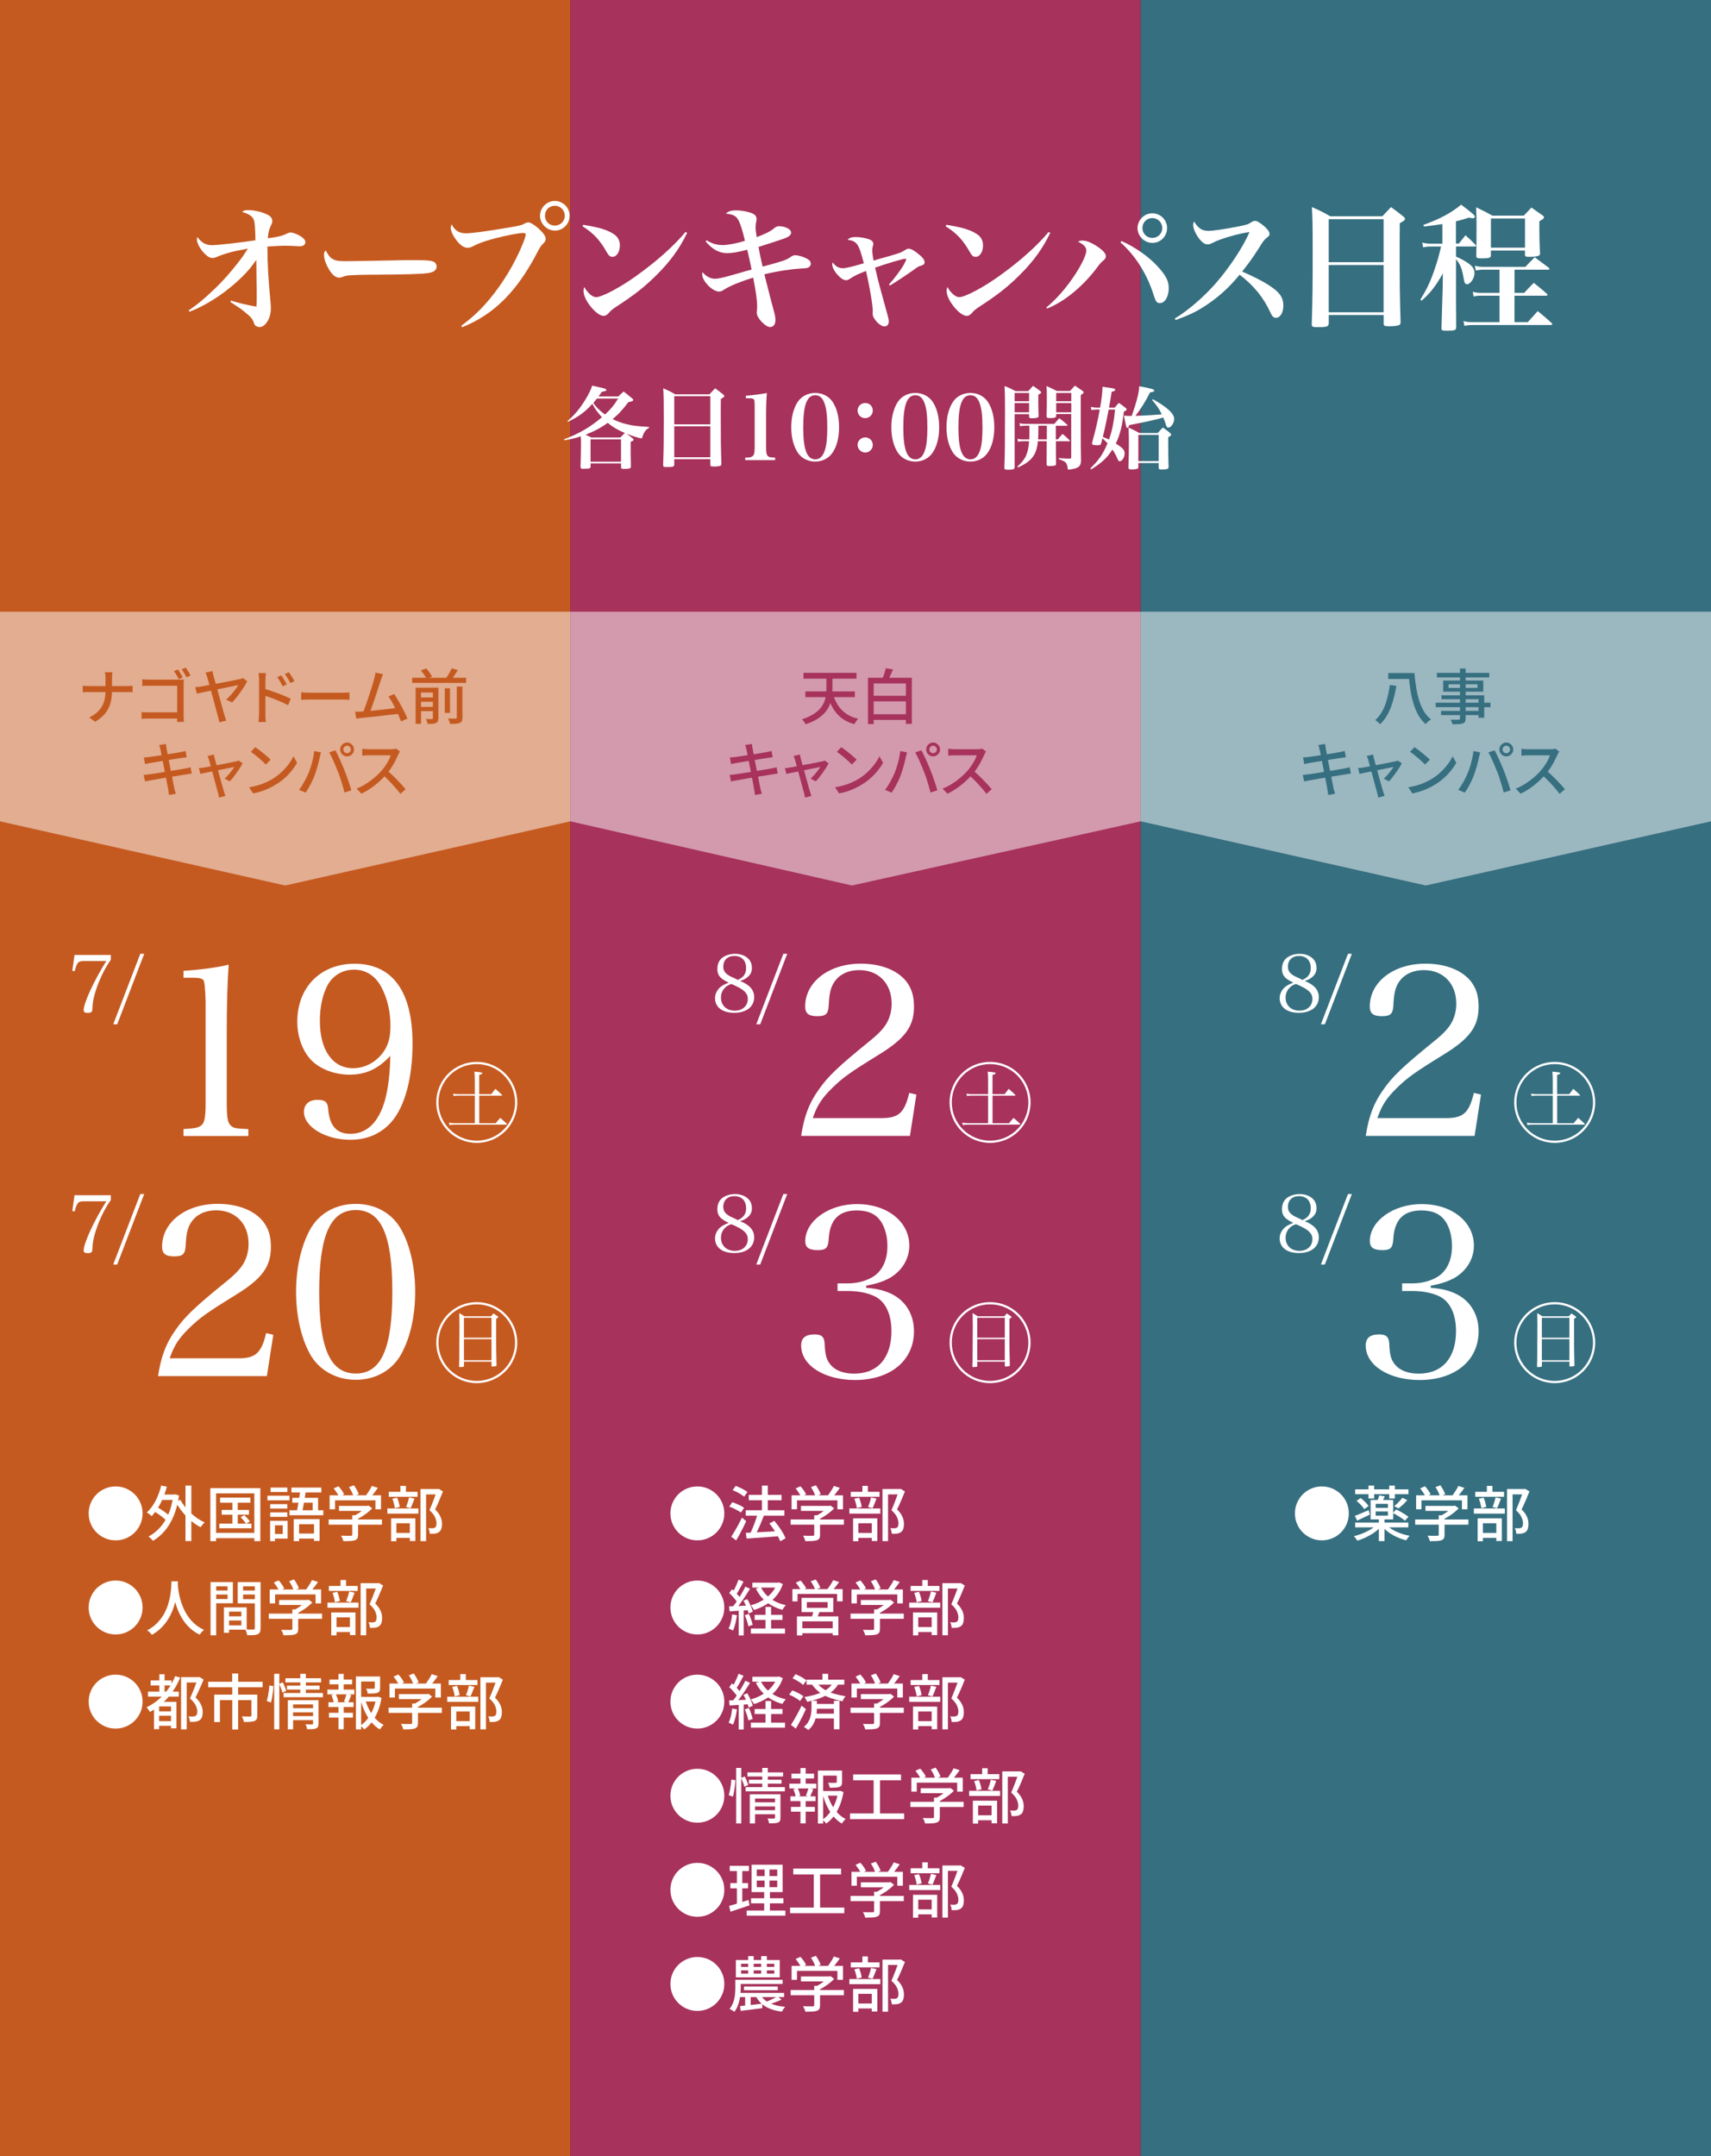 <?xml version="1.0" encoding="UTF-8"?>
<svg id="_レイヤー_2" data-name="レイヤー 2" xmlns="http://www.w3.org/2000/svg" viewBox="0 0 400 504">
  <rect x="0" y="0" width="400" height="504" fill="#333333" stroke="none"/>
  <defs>
    <style>
      .cls-1 {
        fill: #c55a21;
      }

      .cls-2 {
        fill: #366f80;
      }

      .cls-3 {
        opacity: .5;
      }

      .cls-3, .cls-4 {
        fill: #fff;
      }

      .cls-5 {
        fill: none;
        stroke: #fff;
        stroke-width: .52px;
      }

      .cls-6 {
        fill: #a7325b;
      }
    </style>
  </defs>
  <g id="_レイヤー_1-2" data-name="レイヤー 1">
    <g>
      <rect class="cls-1" width="133.33" height="504"/>
      <rect class="cls-6" x="133.33" width="133.33" height="504"/>
      <rect class="cls-2" x="266.67" width="133.33" height="504"/>
      <polygon class="cls-3" points="0 143 133.33 143 133.33 192 66.67 207 0 192 0 143"/>
      <polygon class="cls-3" points="133.33 143 266.67 143 266.67 192 199.18 207 133.33 192 133.33 143"/>
      <polygon class="cls-3" points="266.67 143 400 143 400 192 333.33 207 266.67 192 266.67 143"/>
      <g>
        <path class="cls-1" d="M19.36,160.3c.18.03.39.05.64.06.25.01.51.02.77.02h8.89c.27,0,.53,0,.78-.02.25-.01.44-.03.56-.05v1.51c-.12-.02-.32-.03-.59-.04-.27,0-.53,0-.77,0h-8.85c-.28,0-.55,0-.8.01-.25,0-.47.02-.64.04v-1.54ZM24.68,158.66c0-.22-.01-.49-.04-.79s-.06-.54-.12-.72h1.76c-.03.18-.05.42-.07.73-.02.31-.03.57-.03.78v2.87c0,.77-.07,1.49-.2,2.17-.13.68-.35,1.32-.65,1.92-.3.6-.71,1.16-1.21,1.67-.5.51-1.13.99-1.88,1.44l-1.37-1.02c.69-.33,1.28-.7,1.76-1.13s.88-.9,1.18-1.41c.3-.52.52-1.08.65-1.69s.2-1.26.2-1.95v-2.87Z"/>
        <path class="cls-1" d="M33.09,166.46c.21,0,.45.02.74.04.29.02.58.03.88.03h7.53v1.44h-7.49c-.27,0-.56,0-.88.02s-.58.03-.78.05v-1.58ZM33.26,158.79c.24.02.52.04.82.06s.57.03.81.03h6.96c.19,0,.39,0,.6,0,.21,0,.39-.01.52-.02,0,.16-.02.35-.03.57s-.01.42-.01.6v7.25c0,.24,0,.51.02.8.01.29.03.52.05.67h-1.6c0-.15,0-.34.01-.58,0-.24.01-.48.01-.73v-7.13h-6.54c-.27,0-.56,0-.88.01s-.56.02-.74.03v-1.54ZM41.6,156.48c.11.17.24.36.38.59.14.22.28.45.41.68.13.23.24.43.34.61l-.95.41c-.09-.2-.2-.41-.33-.64-.13-.23-.26-.45-.39-.67-.14-.22-.26-.41-.39-.58l.94-.39ZM43.42,156.06c.12.17.25.36.39.58.14.22.28.44.41.67.14.23.25.43.33.61l-.94.41c-.16-.29-.34-.61-.55-.97-.21-.36-.4-.66-.59-.9l.94-.39Z"/>
        <path class="cls-1" d="M57.79,159.25c-.16.35-.38.75-.66,1.2-.28.44-.59.9-.92,1.36-.33.46-.67.9-1.01,1.32-.34.42-.66.78-.94,1.08l-1.41-.67c.27-.23.55-.49.83-.78.28-.29.55-.59.81-.91.26-.32.49-.62.7-.91.21-.29.37-.54.49-.76-.12.02-.36.06-.72.13s-.8.16-1.32.27c-.52.11-1.09.22-1.7.34-.61.12-1.23.25-1.84.37-.62.13-1.2.25-1.75.36-.55.11-1.03.21-1.44.3-.41.09-.7.16-.89.2l-.39-1.5c.26-.03.51-.06.74-.08.23-.03.48-.06.74-.1.11-.02.34-.06.69-.13s.77-.14,1.27-.24c.49-.09,1.03-.19,1.6-.3s1.14-.21,1.72-.32c.57-.11,1.11-.21,1.62-.31.51-.1.95-.18,1.31-.26.36-.07.62-.13.77-.17.12-.02.25-.05.38-.09.13-.04.24-.09.34-.13l.99.73ZM49.68,156.85c.02.16.05.33.09.53s.09.39.15.61c.11.38.24.84.39,1.38s.31,1.12.48,1.74c.17.62.35,1.25.52,1.88.18.63.34,1.24.5,1.81.15.57.29,1.07.41,1.51.12.43.21.75.28.96.04.1.08.23.12.37.04.15.09.29.14.44.05.15.1.27.13.38l-1.64.39c-.03-.18-.07-.38-.11-.61-.05-.23-.1-.45-.17-.65-.05-.19-.12-.46-.22-.83-.1-.37-.21-.8-.35-1.31-.14-.5-.28-1.04-.43-1.6-.15-.56-.31-1.13-.46-1.69-.15-.56-.29-1.1-.43-1.6s-.26-.95-.37-1.33c-.11-.38-.19-.67-.25-.85-.08-.29-.16-.52-.22-.69-.07-.17-.13-.32-.2-.45l1.62-.36Z"/>
        <path class="cls-1" d="M60.57,167v-8.09c0-.22-.01-.48-.04-.78s-.05-.56-.09-.79h1.72c-.02.22-.04.48-.07.76-.03.28-.04.55-.04.8v2.76c0,.56,0,1.12,0,1.69,0,.56,0,1.1,0,1.6v2.04c0,.14,0,.32,0,.53,0,.21.02.43.04.66.02.22.04.42.05.6h-1.71c.03-.25.05-.55.08-.88s.04-.64.04-.91ZM61.75,161c.46.13.97.29,1.53.48.56.19,1.14.39,1.72.61.58.21,1.13.43,1.65.65s.96.42,1.32.6l-.62,1.51c-.39-.21-.83-.42-1.32-.64-.49-.22-.99-.43-1.5-.64-.51-.21-1.01-.39-1.49-.56-.48-.17-.91-.31-1.3-.43v-1.58ZM65.77,157.88c.13.18.28.39.43.64.16.25.31.5.46.76.15.26.28.5.38.72l-.98.43c-.12-.27-.25-.52-.38-.76-.13-.24-.27-.47-.41-.71-.14-.23-.29-.46-.45-.67l.94-.41ZM67.53,157.15c.13.17.27.37.43.62.16.24.32.49.48.75.16.26.29.49.41.69l-.97.48c-.13-.27-.26-.52-.4-.76-.14-.23-.28-.46-.43-.69s-.3-.44-.46-.66l.94-.43Z"/>
        <path class="cls-1" d="M70.42,161.85c.16,0,.35.02.58.04.23.01.48.03.74.04.27,0,.52.01.76.01h7.62c.34,0,.64-.01.91-.03.27-.02.49-.04.66-.05v1.74c-.16,0-.38-.02-.67-.04-.29-.02-.59-.03-.9-.03h-7.62c-.38,0-.77,0-1.15.02-.38.01-.7.03-.94.05v-1.74Z"/>
        <path class="cls-1" d="M84.42,166.33c.33,0,.73-.03,1.2-.07.47-.04.98-.08,1.52-.14.54-.06,1.1-.11,1.67-.17s1.12-.12,1.66-.18c.54-.06,1.03-.13,1.49-.18.46-.06.84-.11,1.15-.15l.36,1.4c-.34.04-.74.08-1.23.14-.48.06-1,.12-1.56.18s-1.13.13-1.72.2c-.59.07-1.16.13-1.71.19-.56.06-1.07.11-1.54.16-.47.05-.87.08-1.2.11-.18.02-.37.04-.59.08-.21.03-.43.06-.64.09l-.25-1.62c.22,0,.46,0,.71,0,.25,0,.48-.01.69-.02ZM89.55,157.61c-.07.19-.16.39-.25.62-.09.22-.18.49-.29.8-.08.24-.18.57-.31.98-.13.41-.28.87-.44,1.36-.16.5-.33,1.01-.51,1.54s-.35,1.04-.52,1.53-.32.94-.47,1.34c-.15.4-.27.72-.37.95l-1.62.06c.12-.28.26-.64.43-1.07.16-.43.33-.91.51-1.43.18-.52.36-1.05.54-1.6s.35-1.07.51-1.58.3-.97.43-1.39.23-.76.29-1.02c.09-.34.16-.61.2-.83.04-.21.08-.42.1-.63l1.75.36ZM92.16,162.22c.24.37.51.81.81,1.31.29.5.59,1.02.88,1.56.29.54.56,1.06.8,1.57.25.5.45.94.6,1.32l-1.48.67c-.15-.4-.34-.87-.57-1.39-.23-.53-.48-1.07-.76-1.63s-.55-1.09-.83-1.58c-.28-.49-.55-.91-.8-1.23l1.36-.59Z"/>
        <path class="cls-1" d="M96.35,158.44h12.61v1.2h-12.61v-1.2ZM97.17,160.76h4.42v1.13h-3.16v7.31h-1.26v-8.44ZM97.89,163.04h3.79v1.01h-3.79v-1.01ZM97.89,165.25h3.79v.99h-3.79v-.99ZM98.4,156.7l1.25-.43c.26.28.52.6.78.96.26.36.45.67.57.95l-1.32.48c-.1-.26-.28-.58-.52-.94-.25-.37-.5-.7-.76-1ZM101.2,160.76h1.29v7.11c0,.31-.04.55-.12.73-.08.18-.23.31-.44.41-.21.1-.48.17-.8.19-.32.02-.7.03-1.16.03-.03-.17-.08-.36-.17-.59s-.17-.41-.27-.56c.32,0,.61.02.88.02s.45,0,.55,0,.16-.03.19-.06.05-.09.05-.17v-7.1ZM103.98,160.9h1.22v5.75h-1.22v-5.75ZM105.6,156.22l1.43.43c-.27.45-.55.89-.85,1.33-.29.44-.57.82-.83,1.13l-1.18-.42c.17-.22.34-.48.52-.77.18-.29.35-.58.51-.88.16-.3.3-.57.4-.83ZM106.79,160.49h1.32v7.24c0,.35-.05.63-.14.82-.09.19-.26.34-.5.44-.23.1-.54.17-.91.2-.37.03-.82.04-1.34.04-.04-.18-.1-.39-.2-.64-.09-.25-.19-.46-.28-.62.39,0,.76.02,1.09.02.34,0,.56,0,.67,0s.19-.03.23-.06c.04-.03.06-.1.06-.2v-7.22Z"/>
        <path class="cls-1" d="M33.57,181.15c.18,0,.39-.03.65-.06.26-.03.48-.06.68-.08.25-.04.59-.09,1.02-.15.42-.06.9-.14,1.44-.22.53-.08,1.08-.17,1.65-.27s1.12-.19,1.66-.28c.54-.09,1.03-.18,1.48-.25.45-.07.81-.14,1.08-.18.27-.06.52-.11.73-.15.22-.05.41-.1.58-.15l.29,1.47c-.16,0-.36.04-.59.08s-.49.09-.76.13c-.31.05-.69.1-1.14.18-.45.07-.95.15-1.49.24-.54.09-1.09.18-1.65.27-.56.09-1.1.18-1.62.27s-.98.17-1.39.24c-.41.07-.74.13-.98.18-.28.05-.53.09-.75.13s-.4.09-.55.13l-.32-1.5ZM33.6,177.07c.19-.02.38-.04.59-.05.21-.01.42-.03.63-.05.21-.03.5-.07.88-.12s.81-.11,1.3-.19c.48-.07.98-.15,1.5-.23.52-.08,1.02-.16,1.51-.24.48-.08.92-.16,1.31-.22s.69-.12.9-.15c.21-.05.42-.09.63-.14.21-.05.38-.09.52-.13l.27,1.47c-.12,0-.29.03-.5.06-.21.03-.42.06-.62.09-.24.04-.57.09-.97.15-.41.06-.85.13-1.34.21-.49.08-.99.16-1.51.25s-1.01.16-1.48.24c-.47.07-.89.14-1.26.2s-.65.11-.83.15c-.21.04-.4.07-.59.11-.19.04-.39.08-.62.14l-.29-1.54ZM37.49,175.16c-.04-.19-.08-.36-.13-.52-.05-.16-.1-.32-.15-.48l1.57-.25c.02.13.04.29.06.48s.05.37.09.52c.02.11.06.34.12.69s.14.77.24,1.29c.1.51.21,1.06.32,1.65s.24,1.18.36,1.79c.12.6.23,1.17.34,1.7.1.53.19.99.27,1.38.08.39.13.67.16.83.05.2.1.41.17.64.07.23.13.46.2.67l-1.61.29c-.04-.25-.07-.49-.09-.72s-.06-.45-.1-.65c-.03-.15-.08-.41-.15-.79s-.15-.83-.25-1.35c-.1-.52-.21-1.08-.33-1.67-.12-.59-.24-1.19-.35-1.78-.11-.59-.22-1.15-.32-1.66-.1-.51-.19-.95-.26-1.32-.07-.36-.12-.61-.15-.74Z"/>
        <path class="cls-1" d="M56.72,178.42c-.15.3-.34.64-.58,1.02-.24.38-.5.77-.78,1.16-.28.4-.56.77-.84,1.13-.28.35-.55.66-.8.91l-1.22-.62c.27-.24.55-.52.84-.85.29-.32.56-.65.82-.99s.46-.64.6-.89c-.09.02-.29.06-.59.12-.3.06-.66.13-1.08.22-.42.08-.89.18-1.39.28-.5.1-1,.21-1.5.31-.5.1-.98.2-1.44.29s-.84.17-1.18.24c-.33.07-.58.12-.74.16l-.34-1.34c.21-.02.4-.04.6-.06.19-.02.4-.05.62-.09.1-.02.3-.05.59-.1.29-.05.64-.12,1.05-.2s.85-.16,1.33-.25.95-.18,1.43-.27c.48-.09.93-.18,1.35-.26s.79-.16,1.09-.22c.3-.06.52-.1.65-.13.1-.03.21-.06.32-.09.11-.03.21-.07.28-.1l.9.63ZM50,176.39c.02.14.05.29.09.46.04.16.08.33.12.51.06.23.15.56.27.97.11.42.24.88.39,1.4.14.52.29,1.05.44,1.59.15.54.29,1.06.43,1.56.14.5.26.94.37,1.32.11.38.19.66.24.83.03.08.06.19.1.31.04.13.08.25.12.38s.08.24.12.34l-1.51.38c-.02-.17-.05-.35-.08-.55-.04-.2-.08-.38-.14-.56-.06-.19-.14-.47-.24-.86-.1-.39-.22-.83-.36-1.34-.14-.51-.28-1.04-.43-1.59-.15-.55-.29-1.08-.43-1.6-.14-.51-.27-.97-.38-1.38-.11-.41-.2-.71-.25-.92-.05-.18-.1-.34-.17-.49-.07-.15-.13-.28-.2-.41l1.5-.36Z"/>
        <path class="cls-1" d="M58.24,184.03c.78-.12,1.51-.28,2.17-.48.66-.2,1.27-.43,1.83-.69s1.06-.52,1.5-.79c.75-.46,1.44-.98,2.07-1.58.63-.6,1.18-1.21,1.66-1.85.48-.63.85-1.25,1.13-1.85l.85,1.53c-.34.61-.75,1.21-1.24,1.82-.49.61-1.04,1.19-1.66,1.74-.62.56-1.29,1.06-2.02,1.5-.47.29-.98.57-1.53.84-.56.27-1.15.51-1.79.73-.64.21-1.32.39-2.04.52l-.94-1.44ZM59.68,174.67c.25.17.54.38.87.62.33.25.66.51,1,.79.34.28.67.55.97.81.31.26.56.5.74.7l-1.11,1.13c-.18-.19-.41-.41-.7-.68-.29-.27-.6-.54-.93-.83-.33-.28-.66-.56-.99-.81-.33-.26-.62-.47-.88-.65l1.02-1.09Z"/>
        <path class="cls-1" d="M72.1,180.83c.15-.38.3-.79.44-1.22s.28-.88.4-1.34c.12-.46.23-.92.32-1.38.09-.46.16-.9.2-1.32l1.58.32c-.03.12-.06.25-.1.4-.04.14-.07.29-.11.43s-.06.26-.09.36c-.05.22-.11.51-.19.86-.08.35-.17.72-.29,1.12-.11.4-.23.8-.36,1.2-.13.41-.26.78-.4,1.13-.17.44-.36.89-.59,1.35-.22.46-.46.91-.71,1.35-.25.44-.5.84-.76,1.2l-1.53-.64c.44-.58.85-1.22,1.23-1.91.38-.69.7-1.34.94-1.92ZM79,180.39c-.14-.36-.3-.75-.47-1.16-.17-.41-.35-.82-.53-1.24-.18-.42-.36-.81-.54-1.17-.18-.36-.34-.68-.49-.94l1.44-.48c.14.26.3.57.48.94.18.36.37.75.55,1.17.19.42.37.83.55,1.24s.34.79.48,1.15c.13.34.27.71.43,1.13.15.42.31.85.46,1.29.15.44.3.87.43,1.29.13.42.24.79.34,1.13l-1.6.52c-.12-.51-.27-1.05-.43-1.61s-.34-1.12-.52-1.68c-.18-.56-.37-1.09-.57-1.58ZM79.53,175.2c0-.3.07-.57.22-.81s.34-.44.58-.59.51-.22.81-.22.57.07.81.22.44.35.59.59.22.51.22.81-.07.57-.22.81-.35.44-.59.58-.51.22-.81.22-.57-.07-.81-.22-.44-.34-.58-.58-.22-.51-.22-.81ZM80.27,175.2c0,.24.08.45.25.62.17.17.37.25.62.25s.45-.08.62-.25c.17-.17.26-.37.26-.62s-.09-.45-.26-.62c-.17-.17-.38-.26-.62-.26s-.45.09-.62.26c-.17.17-.25.38-.25.62Z"/>
        <path class="cls-1" d="M93.53,175.67c-.06.07-.13.17-.21.32-.08.15-.15.28-.2.41-.2.45-.44.95-.72,1.5-.29.55-.61,1.1-.97,1.65-.36.55-.73,1.04-1.13,1.49-.51.59-1.08,1.16-1.7,1.72s-1.28,1.08-1.97,1.55c-.69.47-1.4.88-2.14,1.23l-1.13-1.19c.76-.3,1.49-.67,2.19-1.11.7-.44,1.36-.92,1.97-1.44.61-.52,1.14-1.04,1.6-1.55.32-.35.62-.75.92-1.18s.56-.87.8-1.31c.23-.44.4-.84.5-1.2h-5.14c-.18,0-.37,0-.58.02-.21.01-.4.03-.57.04-.17.01-.3.02-.37.02v-1.58c.09,0,.23.02.42.03.19.01.38.03.59.04.21.01.38.02.52.02h5.19c.26,0,.5-.01.71-.04.21-.03.38-.06.5-.1l.91.67ZM90.49,180.11c.37.31.77.65,1.18,1.04.41.38.81.78,1.2,1.18.39.41.76.8,1.1,1.17.34.37.63.71.86.99l-1.23,1.09c-.35-.47-.74-.96-1.19-1.47-.45-.51-.92-1.03-1.43-1.55-.5-.52-1.01-1-1.51-1.45l1.02-1.01Z"/>
      </g>
      <g>
        <path class="cls-4" d="M20.73,353.78c0-.87.16-1.68.49-2.45.33-.77.78-1.44,1.35-2.01.57-.57,1.24-1.02,2.01-1.35.77-.33,1.58-.49,2.45-.49s1.68.16,2.45.49c.77.33,1.43.78,2.01,1.35.57.57,1.02,1.24,1.35,2.01.33.77.49,1.58.49,2.45s-.16,1.68-.49,2.45c-.33.77-.78,1.44-1.35,2.01-.57.57-1.24,1.02-2.01,1.35-.77.33-1.58.49-2.45.49s-1.68-.16-2.45-.49c-.77-.33-1.43-.78-2.01-1.35-.57-.57-1.02-1.24-1.35-2.01-.33-.77-.49-1.58-.49-2.45Z"/>
        <path class="cls-4" d="M37.67,347.27l1.33.27c-.24.92-.54,1.81-.9,2.66-.36.85-.76,1.63-1.2,2.34s-.93,1.34-1.45,1.87c-.07-.07-.18-.17-.31-.27-.14-.11-.28-.21-.42-.32-.15-.11-.27-.19-.39-.26.52-.48,1-1.04,1.43-1.69.43-.65.8-1.37,1.13-2.16.32-.78.59-1.6.79-2.44ZM40.51,349.38h.24l.24-.06.87.29c-.27,1.82-.7,3.42-1.27,4.79s-1.28,2.53-2.1,3.49c-.82.95-1.73,1.72-2.73,2.3-.08-.1-.18-.22-.3-.35-.13-.13-.26-.25-.39-.37s-.26-.21-.37-.27c1-.53,1.89-1.23,2.68-2.09s1.45-1.91,1.99-3.14c.54-1.23.92-2.66,1.15-4.28v-.29ZM35.83,353.17l.69-.98c.37.21.76.44,1.17.7.41.26.79.53,1.15.8.36.27.65.52.86.76l-.73,1.11c-.21-.23-.48-.49-.83-.78-.35-.29-.73-.57-1.13-.85-.41-.28-.8-.53-1.17-.74ZM37.37,349.38h3.5v1.25h-3.5v-1.25ZM42.17,350.63c.29.54.64,1.07,1.06,1.59.42.52.87,1.01,1.37,1.47.5.46,1.02.88,1.57,1.26s1.11.69,1.68.94c-.1.08-.21.19-.34.33-.12.14-.24.27-.34.41-.11.14-.2.27-.27.39-.58-.3-1.15-.66-1.71-1.09-.56-.43-1.09-.9-1.6-1.42-.5-.52-.97-1.07-1.4-1.66-.43-.59-.81-1.19-1.13-1.81l1.11-.42ZM43.36,347.29h1.37v12.95h-1.37v-12.95Z"/>
        <path class="cls-4" d="M49.17,347.88h11.69v12.39h-1.4v-11.17h-8.95v11.17h-1.34v-12.39ZM49.9,358.34h10.21v1.23h-10.21v-1.23ZM51.27,356.17h7.52v1.09h-7.52v-1.09ZM51.46,350.09h7.07v1.18h-7.07v-1.18ZM51.83,352.96h6.37v1.13h-6.37v-1.13ZM54.33,350.47h1.25v6.29h-1.25v-6.29ZM56.26,354.66l.84-.46c.24.21.49.46.74.74.25.28.44.52.57.73l-.9.52c-.13-.21-.32-.47-.56-.76-.24-.29-.48-.55-.7-.77Z"/>
        <path class="cls-4" d="M62.52,349.65h5.15v1.08h-5.15v-1.08ZM63.15,355.51h1.13v4.76h-1.13v-4.76ZM63.17,351.62h3.99v1.04h-3.99v-1.04ZM63.17,353.55h3.99v1.04h-3.99v-1.04ZM63.26,347.74h3.91v1.04h-3.91v-1.04ZM63.8,355.51h3.44v4.16h-3.44v-1.08h2.3v-2.02h-2.3v-1.06ZM67.67,353.05h7.91v1.16h-7.91v-1.16ZM68.13,347.74h6.99v1.15h-6.99v-1.15ZM68.34,350.14h6.02v3.51h-1.27v-2.38h-4.75v-1.13ZM68.68,355.13h6.03v5.08h-1.3v-3.89h-3.49v3.95h-1.25v-5.14ZM69.21,358.48h4.94v1.19h-4.94v-1.19ZM70.23,348.2l1.29.11c-.08.58-.17,1.19-.27,1.85-.11.65-.22,1.29-.33,1.9-.11.61-.21,1.14-.31,1.59h-1.29c.08-.35.17-.74.25-1.19.08-.45.17-.92.25-1.41.08-.49.15-.98.22-1.47.07-.49.13-.95.19-1.38Z"/>
        <path class="cls-4" d="M76.84,355.2h12.45v1.22h-12.45v-1.22ZM77.06,349.56h12.01v3.26h-1.3v-2.09h-9.45v2.09h-1.26v-3.26ZM78.01,347.94l1.12-.5c.26.28.52.6.77.95.25.35.43.67.55.94l-1.18.57c-.11-.27-.29-.59-.53-.95-.24-.36-.49-.7-.73-1.01ZM79.25,352.03h6.73v1.16h-6.73v-1.16ZM82.35,354.22h1.36v4.56c0,.36-.05.64-.16.84-.11.2-.31.34-.61.45-.29.09-.65.15-1.08.17-.43.02-.96.04-1.58.04-.04-.19-.11-.4-.22-.65-.11-.25-.22-.46-.33-.64.33,0,.65.02.96.03s.59.01.82,0c.23,0,.4,0,.49,0,.14,0,.23-.03.28-.07.05-.04.07-.11.07-.21v-4.52ZM81.58,347.64l1.16-.43c.22.32.45.67.67,1.07.22.4.37.74.46,1.03l-1.23.49c-.08-.3-.21-.65-.41-1.06-.2-.41-.41-.77-.64-1.1ZM85.56,352.03h.32l.29-.07.84.64c-.32.34-.68.67-1.09.99-.41.33-.84.63-1.3.91-.45.28-.9.53-1.35.74-.08-.12-.2-.26-.34-.41-.14-.15-.27-.28-.38-.37.38-.18.77-.39,1.15-.64.39-.25.74-.51,1.07-.78.33-.27.59-.52.78-.76v-.25ZM86.93,347.36l1.41.45c-.31.45-.63.89-.98,1.33-.35.44-.66.81-.95,1.12l-1.06-.42c.19-.22.38-.48.57-.77.2-.29.38-.58.57-.88.18-.3.33-.57.44-.83Z"/>
        <path class="cls-4" d="M90.56,352.63h7.25v1.2h-7.25v-1.2ZM90.89,348.74h6.73v1.16h-6.73v-1.16ZM91.44,354.94h5.66v5.29h-1.29v-4.14h-3.14v4.2h-1.23v-5.35ZM91.73,350.35l1.11-.24c.15.34.28.71.39,1.11s.19.76.22,1.06l-1.16.27c-.02-.3-.08-.65-.19-1.06-.11-.41-.23-.79-.37-1.13ZM91.9,358.35h4.49v1.16h-4.49v-1.16ZM93.61,347.35h1.29v2.11h-1.29v-2.11ZM95.64,350.04l1.26.28c-.15.4-.3.8-.46,1.21-.15.41-.31.75-.46,1.04l-1.05-.27c.09-.21.18-.44.27-.71s.17-.54.25-.82c.08-.28.14-.53.19-.74ZM98.31,348.09h4.16v1.25h-2.86v10.93h-1.3v-12.18ZM102.12,348.09h.25l.21-.04.98.6c-.27.67-.57,1.39-.89,2.14-.32.76-.64,1.44-.95,2.06.44.43.77.84,1,1.23.23.39.39.77.48,1.12.09.35.13.7.13,1.02,0,.47-.06.86-.17,1.19-.11.33-.3.58-.56.76-.25.17-.56.28-.94.34-.17.02-.36.03-.56.03h-.62c0-.19-.04-.41-.1-.66-.06-.25-.14-.47-.25-.66.2.02.38.03.54.04.16,0,.31,0,.43,0,.11,0,.21-.03.31-.05.09-.02.18-.05.27-.09.14-.09.24-.23.29-.41.05-.18.08-.39.08-.64,0-.41-.12-.87-.34-1.39s-.67-1.06-1.31-1.64c.16-.35.32-.74.48-1.15.16-.41.32-.82.48-1.23.16-.41.3-.8.43-1.17s.24-.68.33-.95v-.45Z"/>
        <path class="cls-4" d="M20.73,375.78c0-.87.16-1.68.49-2.45.33-.77.78-1.44,1.35-2.01.57-.57,1.24-1.02,2.01-1.35.77-.33,1.58-.49,2.45-.49s1.68.16,2.45.49c.77.33,1.43.78,2.01,1.35.57.57,1.02,1.24,1.35,2.01.33.77.49,1.58.49,2.45s-.16,1.68-.49,2.45c-.33.77-.78,1.44-1.35,2.01-.57.57-1.24,1.02-2.01,1.35-.77.33-1.58.49-2.45.49s-1.68-.16-2.45-.49c-.77-.33-1.43-.78-2.01-1.35-.57-.57-1.02-1.24-1.35-2.01-.33-.77-.49-1.58-.49-2.45Z"/>
        <path class="cls-4" d="M40.1,369.66h1.5c-.02.38-.05.88-.1,1.48-.05.61-.13,1.29-.26,2.04-.13.75-.31,1.53-.57,2.35s-.6,1.62-1.04,2.43c-.44.81-.99,1.57-1.67,2.3-.67.72-1.49,1.36-2.45,1.91-.12-.18-.28-.36-.48-.55-.2-.19-.41-.35-.63-.5.95-.5,1.75-1.09,2.39-1.76.64-.67,1.17-1.38,1.58-2.13.41-.75.73-1.51.96-2.27.23-.76.39-1.49.5-2.18.1-.69.17-1.31.2-1.85.03-.54.05-.97.06-1.27ZM41.54,369.98c0,.17.03.45.06.83.03.39.09.85.18,1.39.09.54.22,1.13.4,1.76.18.63.41,1.29.7,1.95.29.67.65,1.32,1.09,1.96.44.64.96,1.23,1.57,1.76.61.54,1.33,1,2.16,1.38-.21.16-.4.34-.58.55-.18.21-.33.4-.44.57-.85-.41-1.59-.91-2.23-1.5-.64-.59-1.19-1.23-1.64-1.92-.45-.69-.83-1.4-1.13-2.11s-.55-1.42-.73-2.11c-.18-.69-.32-1.33-.41-1.92s-.16-1.1-.2-1.53c-.04-.43-.07-.74-.08-.94l1.27-.13Z"/>
        <path class="cls-4" d="M49.22,369.85h1.32v12.43h-1.32v-12.43ZM49.87,371.81h3.72v.94h-3.72v-.94ZM49.99,369.85h4.45v4.93h-4.45v-.98h3.21v-2.97h-3.21v-.98ZM52.35,375.75h1.2v5.94h-1.2v-5.94ZM52.91,375.75h4.76v5.22h-4.76v-1.01h3.51v-3.21h-3.51v-1.01ZM52.98,377.85h4.06v.97h-4.06v-.97ZM60.26,369.85v.98h-3.43v3h3.43v.98h-4.69v-4.96h4.69ZM56.36,371.81h3.77v.94h-3.77v-.94ZM59.58,369.85h1.34v10.77c0,.38-.05.68-.15.9s-.27.39-.52.51c-.25.11-.58.18-.97.2-.4.02-.89.03-1.49.03,0-.13-.04-.28-.09-.44s-.1-.33-.16-.49c-.06-.16-.12-.31-.18-.43.26.02.52.03.78.03h1.12c.12,0,.21-.04.25-.08.05-.05.07-.13.07-.25v-10.75Z"/>
        <path class="cls-4" d="M62.84,377.2h12.45v1.22h-12.45v-1.22ZM63.06,371.56h12.01v3.26h-1.3v-2.09h-9.45v2.09h-1.26v-3.26ZM64.01,369.94l1.12-.5c.26.28.52.6.77.95.25.35.43.67.55.94l-1.18.57c-.11-.27-.29-.59-.53-.95-.24-.36-.49-.7-.73-1.01ZM65.25,374.03h6.73v1.16h-6.73v-1.16ZM68.35,376.22h1.36v4.56c0,.36-.05.64-.16.84-.11.2-.31.34-.61.45-.29.09-.65.15-1.08.17-.43.02-.96.04-1.58.04-.04-.19-.11-.4-.22-.65-.11-.25-.22-.46-.33-.64.33,0,.65.02.96.03s.59.01.82,0c.23,0,.4,0,.49,0,.14,0,.23-.03.28-.07.05-.04.07-.11.07-.21v-4.52ZM67.58,369.64l1.16-.43c.22.32.45.67.67,1.07.22.4.37.74.46,1.03l-1.23.49c-.08-.3-.21-.65-.41-1.06-.2-.41-.41-.77-.64-1.1ZM71.56,374.03h.32l.29-.07.84.64c-.32.34-.68.67-1.09.99-.41.33-.84.63-1.3.91-.45.28-.9.53-1.35.74-.08-.12-.2-.26-.34-.41-.14-.15-.27-.28-.38-.37.38-.18.77-.39,1.15-.64.39-.25.74-.51,1.07-.78.33-.27.59-.52.78-.76v-.25ZM72.93,369.36l1.41.45c-.31.45-.63.89-.98,1.33-.35.44-.66.81-.95,1.12l-1.06-.42c.19-.22.38-.48.57-.77.2-.29.38-.58.57-.88.18-.3.33-.57.44-.83Z"/>
        <path class="cls-4" d="M76.56,374.63h7.25v1.2h-7.25v-1.2ZM76.89,370.74h6.73v1.16h-6.73v-1.16ZM77.44,376.94h5.66v5.29h-1.29v-4.14h-3.14v4.2h-1.23v-5.35ZM77.73,372.35l1.11-.24c.15.34.28.71.39,1.11s.19.76.22,1.06l-1.16.27c-.02-.3-.08-.65-.19-1.06-.11-.41-.23-.79-.37-1.13ZM77.9,380.35h4.49v1.16h-4.49v-1.16ZM79.61,369.35h1.29v2.11h-1.29v-2.11ZM81.64,372.04l1.26.28c-.15.4-.3.8-.46,1.21-.15.41-.31.75-.46,1.04l-1.05-.27c.09-.21.18-.44.27-.71s.17-.54.25-.82c.08-.28.14-.53.19-.74ZM84.31,370.09h4.16v1.25h-2.86v10.93h-1.3v-12.18ZM88.12,370.09h.25l.21-.04.98.6c-.27.67-.57,1.39-.89,2.14-.32.76-.64,1.44-.95,2.06.44.43.77.84,1,1.23.23.39.39.77.48,1.12.09.35.13.7.13,1.02,0,.47-.06.86-.17,1.19-.11.33-.3.58-.56.76-.25.17-.56.28-.94.34-.17.02-.36.03-.56.03h-.62c0-.19-.04-.41-.1-.66-.06-.25-.14-.47-.25-.66.2.02.38.03.54.04.16,0,.31,0,.43,0,.11,0,.21-.03.31-.05.09-.02.18-.05.27-.09.14-.09.24-.23.29-.41.05-.18.08-.39.08-.64,0-.41-.12-.87-.34-1.39s-.67-1.06-1.31-1.64c.16-.35.32-.74.48-1.15.16-.41.32-.82.48-1.23.16-.41.3-.8.43-1.17s.24-.68.33-.95v-.45Z"/>
        <path class="cls-4" d="M20.73,397.78c0-.87.16-1.68.49-2.45.33-.77.78-1.44,1.35-2.01.57-.57,1.24-1.02,2.01-1.35.77-.33,1.58-.49,2.45-.49s1.68.16,2.45.49c.77.33,1.43.78,2.01,1.35.57.57,1.02,1.24,1.35,2.01.33.77.49,1.58.49,2.45s-.16,1.68-.49,2.45c-.33.77-.78,1.44-1.35,2.01-.57.57-1.24,1.02-2.01,1.35-.77.33-1.58.49-2.45.49s-1.68-.16-2.45-.49c-.77-.33-1.43-.78-2.01-1.35-.57-.57-1.02-1.24-1.35-2.01-.33-.77-.49-1.58-.49-2.45Z"/>
        <path class="cls-4" d="M40.94,391.83l1.19.34c-.75,1.79-1.72,3.37-2.93,4.73-1.2,1.36-2.59,2.46-4.16,3.31-.04-.09-.1-.21-.2-.35-.1-.14-.2-.28-.3-.41-.1-.14-.2-.24-.28-.33,1.52-.74,2.85-1.73,3.99-2.97s2.03-2.68,2.69-4.31ZM34.6,395.45h7.2v1.16h-7.2v-1.16ZM35.22,392.83h4.87v1.16h-4.87v-1.16ZM37.2,397.83h3.3v1.08h-3.3v5.31h-1.2v-5.61l.73-.77h.48ZM36.78,400.06h3.78v1.02h-3.78v-1.02ZM36.78,402.35h3.75v1.08h-3.75v-1.08ZM37.25,391.39h1.23v4.8h-1.23v-4.8ZM39.98,397.83h1.26v6.19h-1.26v-6.19ZM42.33,392.06h4.16v1.25h-2.84v10.96h-1.32v-12.21ZM46.18,392.06h.25l.2-.04.97.6c-.27.66-.57,1.37-.91,2.12-.34.75-.66,1.44-.98,2.08.46.43.81.84,1.04,1.23.24.39.4.76.5,1.11.09.35.14.7.14,1.02,0,.47-.06.87-.17,1.2-.12.33-.31.59-.58.76-.25.17-.57.28-.97.34-.17.02-.37.03-.59.03s-.46,0-.68-.01c0-.18-.04-.39-.1-.64s-.15-.47-.26-.64c.21.02.41.03.59.04.18,0,.34,0,.48,0,.12,0,.24-.01.34-.04.11-.03.2-.07.27-.11.15-.08.25-.21.32-.39.06-.18.09-.39.08-.64,0-.42-.12-.89-.36-1.4-.24-.51-.69-1.06-1.35-1.64.16-.35.32-.74.5-1.15s.34-.82.5-1.23c.16-.41.31-.8.44-1.17.14-.37.25-.68.36-.94v-.45Z"/>
        <path class="cls-4" d="M48.68,393.14h12.71v1.29h-12.71v-1.29ZM50.08,396.15h9.2v1.29h-7.87v5.12h-1.33v-6.41ZM54.28,391.21h1.41v2.73h-1.41v-2.73ZM54.3,394.35h1.37v9.95h-1.37v-9.95ZM58.78,396.15h1.37v4.86c0,.35-.04.62-.13.83-.09.21-.26.36-.53.48-.27.09-.61.15-1.01.18s-.9.04-1.48.04c-.02-.21-.07-.43-.17-.67-.09-.24-.19-.46-.28-.64.28,0,.55.02.82.03.27,0,.5.01.69,0,.2,0,.33,0,.41,0,.12,0,.2-.02.25-.06.04-.04.06-.1.06-.2v-4.84Z"/>
        <path class="cls-4" d="M62.95,394.01l.97.13c0,.37-.04.79-.1,1.25s-.12.92-.2,1.37-.17.86-.27,1.23l-.99-.34c.1-.33.2-.7.28-1.13.08-.42.15-.86.21-1.29.06-.44.09-.84.11-1.22ZM64.1,391.28h1.2v12.98h-1.2v-12.98ZM65.27,393.62l.85-.35c.15.32.3.67.46,1.04.15.38.27.69.34.95l-.9.43c-.07-.27-.17-.6-.31-.99-.15-.39-.29-.75-.44-1.08ZM66.31,395.77h9.18v.98h-9.18v-.98ZM66.73,392.32h8.34v.97h-8.34v-.97ZM67.09,394.04h7.62v.92h-7.62v-.92ZM67.29,397.45h6.16v.99h-4.93v5.82h-1.23v-6.82ZM68.23,399.32h5.25v.97h-5.25v-.97ZM68.24,401.16h5.28v.95h-5.28v-.95ZM70.2,391.28h1.3v4.8h-1.3v-4.8ZM73.2,397.45h1.26v5.46c0,.3-.04.54-.11.72-.08.18-.22.32-.45.41-.22.09-.5.15-.84.17-.34.02-.75.03-1.25.03-.03-.17-.08-.36-.15-.58-.07-.22-.15-.41-.23-.57.33.02.64.03.93.03h.58c.17,0,.25-.08.25-.24v-5.43Z"/>
        <path class="cls-4" d="M76.54,394.96h6.3v1.12h-6.3v-1.12ZM76.78,397.93h5.88v1.12h-5.88v-1.12ZM76.91,400.39h5.59v1.12h-5.59v-1.12ZM77.03,392.62h5.28v1.12h-5.28v-1.12ZM77.48,396.24l.99-.25c.15.28.28.59.39.93.11.34.19.63.22.88l-1.05.29c-.03-.24-.1-.54-.2-.88-.11-.35-.23-.67-.36-.97ZM79.13,391.31h1.22v4.06h-1.22v-4.06ZM79.13,398.41h1.22v5.84h-1.22v-5.84ZM81.02,395.97l1.11.28c-.14.33-.27.65-.4.97-.13.32-.25.6-.38.83l-.95-.28c.07-.17.15-.36.23-.57.08-.21.15-.43.22-.65.07-.22.13-.41.17-.58ZM83.21,391.9h5.07v1.18h-3.85v11.2h-1.22v-12.38ZM83.87,396.68h4.45v1.08h-4.45v-1.08ZM87.93,396.68h.24l.22-.06.8.29c-.17,1.04-.43,2.02-.79,2.95s-.81,1.77-1.35,2.53c-.54.76-1.18,1.39-1.9,1.9-.1-.15-.24-.31-.41-.48s-.33-.31-.47-.42c.67-.46,1.26-1.03,1.76-1.71s.91-1.43,1.23-2.24.54-1.64.67-2.49v-.28ZM85.42,397.44c.24.83.57,1.62.97,2.37.41.75.89,1.42,1.45,2.02.56.59,1.18,1.06,1.86,1.39-.15.12-.31.29-.48.5-.17.21-.31.4-.41.57-.7-.41-1.33-.95-1.9-1.62-.56-.67-1.06-1.42-1.48-2.27s-.77-1.74-1.04-2.7l1.02-.27ZM87.63,391.9h1.23v2.69c0,.3-.04.54-.13.72s-.25.32-.49.41c-.23.08-.54.14-.91.16-.37.02-.83.03-1.36.03-.02-.19-.07-.39-.14-.6-.08-.21-.15-.4-.24-.56.26,0,.51.02.75.02.24,0,.45,0,.62,0s.3,0,.38-.01c.11,0,.19-.03.22-.05s.06-.07.06-.15v-2.67Z"/>
        <path class="cls-4" d="M90.84,399.2h12.45v1.22h-12.45v-1.22ZM91.06,393.56h12.01v3.26h-1.3v-2.09h-9.45v2.09h-1.26v-3.26ZM92.01,391.94l1.12-.5c.26.28.52.6.77.95.25.35.43.67.55.94l-1.18.57c-.11-.27-.29-.59-.53-.95-.24-.36-.49-.7-.73-1.01ZM93.25,396.03h6.73v1.16h-6.73v-1.16ZM96.35,398.22h1.36v4.56c0,.36-.05.64-.16.84-.11.2-.31.34-.61.45-.29.09-.65.15-1.08.17-.43.02-.96.04-1.58.04-.04-.19-.11-.4-.22-.65-.11-.25-.22-.46-.33-.64.33,0,.65.02.96.03s.59.01.82,0c.23,0,.4,0,.49,0,.14,0,.23-.03.28-.07.05-.04.07-.11.07-.21v-4.52ZM95.58,391.64l1.16-.43c.22.32.45.67.67,1.07.22.4.37.74.46,1.03l-1.23.49c-.08-.3-.21-.65-.41-1.06-.2-.41-.41-.77-.64-1.1ZM99.56,396.03h.32l.29-.07.84.64c-.32.34-.68.67-1.09.99-.41.33-.84.63-1.3.91-.45.28-.9.53-1.35.74-.08-.12-.2-.26-.34-.41-.14-.15-.27-.28-.38-.37.38-.18.77-.39,1.15-.64.39-.25.74-.51,1.07-.78.33-.27.59-.52.78-.76v-.25ZM100.93,391.36l1.41.45c-.31.45-.63.89-.98,1.33-.35.44-.66.81-.95,1.12l-1.06-.42c.19-.22.38-.48.57-.77.2-.29.38-.58.57-.88.18-.3.33-.57.44-.83Z"/>
        <path class="cls-4" d="M104.56,396.63h7.25v1.2h-7.25v-1.2ZM104.89,392.74h6.73v1.16h-6.73v-1.16ZM105.44,398.94h5.66v5.29h-1.29v-4.14h-3.14v4.2h-1.23v-5.35ZM105.73,394.35l1.11-.24c.15.34.28.71.39,1.11s.19.76.22,1.06l-1.16.27c-.02-.3-.08-.65-.19-1.06-.11-.41-.23-.79-.37-1.13ZM105.9,402.35h4.49v1.16h-4.49v-1.16ZM107.61,391.35h1.29v2.11h-1.29v-2.11ZM109.64,394.04l1.26.28c-.15.4-.3.8-.46,1.21-.15.41-.31.75-.46,1.04l-1.05-.27c.09-.21.18-.44.27-.71s.17-.54.25-.82c.08-.28.14-.53.19-.74ZM112.31,392.09h4.16v1.25h-2.86v10.93h-1.3v-12.18ZM116.12,392.09h.25l.21-.04.98.6c-.27.67-.57,1.39-.89,2.14-.32.76-.64,1.44-.95,2.06.44.43.77.84,1,1.23.23.39.39.77.48,1.12.09.35.13.7.13,1.02,0,.47-.06.86-.17,1.19-.11.33-.3.58-.56.76-.25.17-.56.28-.94.34-.17.02-.36.03-.56.03h-.62c0-.19-.04-.41-.1-.66-.06-.25-.14-.47-.25-.66.2.02.38.03.54.04.16,0,.31,0,.43,0,.11,0,.21-.03.31-.05.09-.02.18-.05.27-.09.14-.09.24-.23.29-.41.05-.18.08-.39.08-.64,0-.41-.12-.87-.34-1.39s-.67-1.06-1.31-1.64c.16-.35.32-.74.48-1.15.16-.41.32-.82.48-1.23.16-.41.3-.8.43-1.17s.24-.68.33-.95v-.45Z"/>
      </g>
      <g>
        <path class="cls-4" d="M156.73,353.78c0-.87.16-1.68.49-2.45.33-.77.78-1.44,1.35-2.01.57-.57,1.24-1.02,2.01-1.35.77-.33,1.58-.49,2.45-.49s1.68.16,2.45.49c.77.33,1.43.78,2.01,1.35.57.57,1.02,1.24,1.35,2.01.33.77.49,1.58.49,2.45s-.16,1.68-.49,2.45c-.33.77-.78,1.44-1.35,2.01-.57.57-1.24,1.02-2.01,1.35-.77.33-1.58.49-2.45.49s-1.68-.16-2.45-.49c-.77-.33-1.43-.78-2.01-1.35-.57-.57-1.02-1.24-1.35-2.01-.33-.77-.49-1.58-.49-2.45Z"/>
        <path class="cls-4" d="M170.5,352.18l.69-1.02c.32.1.65.23.99.38.35.15.68.3.99.46.32.16.58.32.78.48l-.73,1.11c-.2-.15-.45-.31-.75-.48-.3-.17-.63-.34-.97-.5-.35-.16-.68-.3-1.01-.41ZM170.95,359.24c.24-.36.51-.79.8-1.28.29-.49.58-1.01.88-1.57s.57-1.09.83-1.62l.99.84c-.22.49-.47.99-.73,1.51-.27.52-.54,1.04-.81,1.55-.28.51-.54.98-.81,1.42l-1.15-.85ZM171.27,348.33l.73-.98c.32.12.65.26.99.42.35.16.67.33.98.5.31.18.56.35.76.52l-.77,1.09c-.19-.17-.43-.35-.73-.54-.3-.19-.62-.38-.97-.55-.35-.18-.68-.33-.99-.46ZM174.34,353.05h9.04v1.26h-9.04v-1.26ZM174.35,358.33c.63-.03,1.37-.06,2.21-.1s1.74-.09,2.69-.15,1.9-.11,2.84-.17v1.2c-.91.07-1.81.14-2.72.21-.91.06-1.78.13-2.6.19-.83.06-1.57.11-2.23.16l-.18-1.34ZM175.05,349.45h7.66v1.26h-7.66v-1.26ZM177.12,353.9l1.46.41c-.21.53-.43,1.09-.67,1.67-.24.58-.48,1.14-.74,1.67-.25.54-.49,1.01-.71,1.41l-1.18-.39c.17-.32.34-.67.51-1.07s.34-.81.5-1.23c.16-.42.32-.85.46-1.27.14-.42.26-.82.36-1.19ZM178.13,347.28h1.36v6.66h-1.36v-6.66ZM179.87,356.13l1.15-.6c.35.41.7.86,1.05,1.34s.66.96.94,1.44.5.9.65,1.29l-1.25.69c-.14-.37-.35-.8-.62-1.29-.27-.48-.57-.98-.91-1.48-.34-.5-.68-.96-1.02-1.39Z"/>
        <path class="cls-4" d="M184.84,355.2h12.45v1.22h-12.45v-1.22ZM185.06,349.56h12.01v3.26h-1.3v-2.09h-9.45v2.09h-1.26v-3.26ZM186.01,347.94l1.12-.5c.26.28.52.6.77.95.25.35.43.67.55.94l-1.18.57c-.11-.27-.29-.59-.53-.95-.24-.36-.49-.7-.73-1.01ZM187.25,352.03h6.73v1.16h-6.73v-1.16ZM190.35,354.22h1.36v4.56c0,.36-.05.64-.16.84-.11.2-.31.34-.61.45-.29.09-.65.15-1.08.17-.43.02-.96.04-1.58.04-.04-.19-.11-.4-.22-.65-.11-.25-.22-.46-.33-.64.33,0,.65.02.96.03.31,0,.59.01.82,0,.23,0,.4,0,.49,0,.14,0,.23-.03.28-.07.05-.04.07-.11.07-.21v-4.52ZM189.58,347.64l1.16-.43c.22.32.45.67.66,1.07.22.4.37.74.46,1.03l-1.23.49c-.07-.3-.21-.65-.41-1.06-.2-.41-.41-.77-.64-1.1ZM193.56,352.03h.32l.29-.07.84.64c-.32.34-.68.67-1.09.99s-.84.63-1.29.91c-.45.28-.9.53-1.35.74-.08-.12-.2-.26-.34-.41-.15-.15-.27-.28-.39-.37.38-.18.77-.39,1.16-.64.39-.25.74-.51,1.07-.78.33-.27.59-.52.78-.76v-.25ZM194.93,347.36l1.41.45c-.31.45-.63.89-.98,1.33-.35.44-.66.81-.95,1.12l-1.06-.42c.19-.22.38-.48.57-.77.2-.29.39-.58.57-.88.18-.3.33-.57.44-.83Z"/>
        <path class="cls-4" d="M198.56,352.63h7.25v1.2h-7.25v-1.2ZM198.89,348.74h6.73v1.16h-6.73v-1.16ZM199.44,354.94h5.66v5.29h-1.29v-4.14h-3.14v4.2h-1.23v-5.35ZM199.73,350.35l1.11-.24c.15.34.28.71.39,1.11s.19.76.22,1.06l-1.16.27c-.02-.3-.08-.65-.19-1.06-.11-.41-.23-.79-.37-1.13ZM199.9,358.35h4.49v1.16h-4.49v-1.16ZM201.61,347.35h1.29v2.11h-1.29v-2.11ZM203.64,350.04l1.26.28c-.15.4-.3.8-.46,1.21-.15.41-.31.75-.46,1.04l-1.05-.27c.09-.21.18-.44.27-.71s.17-.54.25-.82c.08-.28.14-.53.19-.74ZM206.31,348.09h4.16v1.25h-2.86v10.93h-1.3v-12.18ZM210.12,348.09h.25l.21-.04.98.6c-.27.67-.57,1.39-.89,2.14-.32.76-.64,1.44-.95,2.06.44.43.77.84,1,1.23.23.39.39.77.48,1.12.09.35.13.7.13,1.02,0,.47-.06.86-.17,1.19-.11.33-.3.58-.56.76-.25.17-.56.28-.94.34-.17.02-.36.03-.56.03h-.62c0-.19-.04-.41-.1-.66-.06-.25-.14-.47-.25-.66.2.02.38.03.54.04.16,0,.31,0,.43,0,.11,0,.21-.03.31-.05.09-.02.18-.05.27-.09.14-.09.24-.23.29-.41.05-.18.08-.39.08-.64,0-.41-.12-.87-.34-1.39s-.67-1.06-1.31-1.64c.16-.35.32-.74.48-1.15.16-.41.32-.82.48-1.23.16-.41.3-.8.43-1.17s.24-.68.33-.95v-.45Z"/>
        <path class="cls-4" d="M156.73,375.78c0-.87.16-1.68.49-2.45.33-.77.78-1.44,1.35-2.01.57-.57,1.24-1.02,2.01-1.35.77-.33,1.58-.49,2.45-.49s1.68.16,2.45.49c.77.33,1.43.78,2.01,1.35.57.57,1.02,1.24,1.35,2.01.33.77.49,1.58.49,2.45s-.16,1.68-.49,2.45c-.33.77-.78,1.44-1.35,2.01-.57.57-1.24,1.02-2.01,1.35-.77.33-1.58.49-2.45.49s-1.68-.16-2.45-.49c-.77-.33-1.43-.78-2.01-1.35-.57-.57-1.02-1.24-1.35-2.01-.33-.77-.49-1.58-.49-2.45Z"/>
        <path class="cls-4" d="M171.16,377.39l1.12.2c-.08.66-.21,1.32-.37,1.96-.16.64-.35,1.19-.57,1.64-.07-.05-.17-.1-.29-.17-.12-.07-.25-.13-.38-.19-.14-.06-.25-.1-.34-.13.22-.43.4-.94.54-1.53s.24-1.18.3-1.78ZM170.45,375.51c.63-.02,1.37-.05,2.23-.08s1.74-.08,2.64-.13v1.08c-.86.06-1.7.11-2.53.16-.83.05-1.57.1-2.23.15l-.11-1.18ZM170.49,372.39l.64-.88c.26.21.52.45.78.71.26.26.5.51.72.77s.39.49.51.71l-.7,1.01c-.12-.21-.29-.46-.5-.73s-.45-.55-.7-.83c-.25-.28-.5-.52-.76-.75ZM174.25,370.9l1.09.5c-.32.53-.67,1.09-1.06,1.68-.39.59-.79,1.15-1.18,1.7-.4.55-.77,1.02-1.13,1.44l-.8-.43c.26-.32.53-.68.82-1.08.28-.41.56-.83.84-1.27.27-.44.53-.88.78-1.32.24-.44.46-.84.64-1.22ZM172.67,369.28l1.15.45c-.18.35-.37.71-.57,1.08-.2.38-.4.74-.6,1.08-.2.34-.39.64-.57.9l-.9-.39c.18-.28.36-.6.54-.97.18-.36.36-.73.52-1.11s.31-.73.42-1.04ZM172.7,376.06h1.16v6.24h-1.16v-6.24ZM173.79,374.19l.91-.36c.19.31.37.64.54.99.17.35.32.7.46,1.03.13.33.23.63.29.9l-.97.43c-.06-.27-.15-.58-.27-.92-.13-.35-.27-.7-.43-1.06-.16-.36-.34-.7-.52-1.01ZM174.13,377.58l.95-.31c.19.4.36.84.52,1.32.16.48.29.89.37,1.23l-1.01.36c-.07-.35-.18-.78-.34-1.27-.16-.49-.33-.94-.5-1.34ZM181.63,369.97h.25l.24-.06.9.39c-.37,1.08-.9,2.02-1.57,2.81-.67.79-1.45,1.45-2.33,1.98-.88.53-1.83.96-2.85,1.27-.08-.16-.2-.35-.34-.57s-.28-.39-.4-.53c.92-.25,1.79-.61,2.61-1.08.82-.47,1.53-1.04,2.14-1.71.61-.67,1.06-1.44,1.36-2.3v-.22ZM175.54,380.69h7.99v1.18h-7.99v-1.18ZM175.89,369.97h6.12v1.15h-6.12v-1.15ZM176.42,377.5h6.51v1.18h-6.51v-1.18ZM177.87,370.99c.49,1.05,1.25,1.95,2.26,2.69s2.21,1.26,3.59,1.55c-.13.13-.28.3-.44.52-.16.21-.29.41-.37.57-1.44-.39-2.68-1.01-3.73-1.84-1.05-.83-1.87-1.87-2.47-3.11l1.16-.38ZM178.97,375.64h1.3v5.81h-1.3v-5.81Z"/>
        <path class="cls-4" d="M185.24,371.48h11.75v2.87h-1.29v-1.74h-9.25v1.74h-1.2v-2.87ZM186.04,369.97l1.13-.49c.25.27.5.58.75.92.25.34.43.64.54.9l-1.19.53c-.11-.25-.28-.56-.52-.91-.23-.35-.47-.67-.71-.95ZM186.32,377.86h9.67v4.42h-1.32v-3.26h-7.1v3.28h-1.26v-4.44ZM187.01,380.63h8.23v1.16h-8.23v-1.16ZM187.39,373.52h7.41v3.33h-7.41v-3.33ZM188.62,374.52v1.34h4.87v-1.34h-4.87ZM189.54,369.64l1.16-.41c.21.29.42.62.63.99.21.37.37.68.46.95l-1.22.46c-.08-.27-.22-.59-.42-.97-.2-.37-.4-.71-.62-1.02ZM190.21,376.41l1.48.11c-.13.36-.27.72-.41,1.06-.14.35-.28.64-.41.88l-1.15-.17c.09-.28.19-.6.28-.95.09-.35.16-.67.21-.94ZM194.79,369.38l1.39.45c-.28.39-.58.78-.89,1.17-.31.39-.6.72-.86.99l-1.08-.42c.17-.2.34-.42.52-.68s.35-.52.51-.78c.16-.26.3-.5.41-.73Z"/>
        <path class="cls-4" d="M198.84,377.2h12.45v1.22h-12.45v-1.22ZM199.06,371.56h12.01v3.26h-1.3v-2.09h-9.45v2.09h-1.26v-3.26ZM200.01,369.94l1.12-.5c.26.28.52.6.77.95.25.35.43.67.55.94l-1.18.57c-.11-.27-.29-.59-.53-.95-.24-.36-.49-.7-.73-1.01ZM201.25,374.03h6.73v1.16h-6.73v-1.16ZM204.35,376.22h1.36v4.56c0,.36-.05.64-.16.84-.11.2-.31.34-.61.45-.29.09-.65.15-1.08.17-.43.02-.96.04-1.58.04-.04-.19-.11-.4-.22-.65-.11-.25-.22-.46-.33-.64.33,0,.65.02.96.03s.59.01.82,0c.23,0,.4,0,.49,0,.14,0,.23-.03.28-.07.05-.04.07-.11.07-.21v-4.52ZM203.58,369.64l1.16-.43c.22.32.45.67.67,1.07.22.4.37.74.46,1.03l-1.23.49c-.08-.3-.21-.65-.41-1.06-.2-.41-.41-.77-.64-1.1ZM207.56,374.03h.32l.29-.07.84.64c-.32.34-.68.67-1.09.99-.41.33-.84.63-1.3.91-.45.28-.9.53-1.35.74-.08-.12-.2-.26-.34-.41-.14-.15-.27-.28-.38-.37.38-.18.77-.39,1.15-.64.39-.25.74-.51,1.07-.78.33-.27.59-.52.78-.76v-.25ZM208.93,369.36l1.41.45c-.31.45-.63.89-.98,1.33-.35.44-.66.81-.95,1.12l-1.06-.42c.19-.22.38-.48.57-.77.2-.29.38-.58.57-.88.18-.3.33-.57.44-.83Z"/>
        <path class="cls-4" d="M212.56,374.63h7.25v1.2h-7.25v-1.2ZM212.89,370.74h6.73v1.16h-6.73v-1.16ZM213.44,376.94h5.66v5.29h-1.29v-4.14h-3.14v4.2h-1.23v-5.35ZM213.73,372.35l1.11-.24c.15.34.28.71.39,1.11s.19.76.22,1.06l-1.16.27c-.02-.3-.08-.65-.19-1.06-.11-.41-.23-.79-.37-1.13ZM213.9,380.35h4.49v1.16h-4.49v-1.16ZM215.61,369.35h1.29v2.11h-1.29v-2.11ZM217.64,372.04l1.26.28c-.15.4-.3.8-.46,1.21-.15.41-.31.75-.46,1.04l-1.05-.27c.09-.21.18-.44.27-.71s.17-.54.25-.82c.08-.28.14-.53.19-.74ZM220.31,370.09h4.16v1.25h-2.86v10.93h-1.3v-12.18ZM224.12,370.09h.25l.21-.04.98.6c-.27.67-.57,1.39-.89,2.14-.32.76-.64,1.44-.95,2.06.44.43.77.84,1,1.23.23.39.39.77.48,1.12.09.35.13.7.13,1.02,0,.47-.06.86-.17,1.19-.11.33-.3.58-.56.76-.25.17-.56.28-.94.34-.17.02-.36.03-.56.03h-.62c0-.19-.04-.41-.1-.66-.06-.25-.14-.47-.25-.66.2.02.38.03.54.04.16,0,.31,0,.43,0,.11,0,.21-.03.31-.05.09-.02.18-.05.27-.09.14-.09.24-.23.29-.41.05-.18.08-.39.08-.64,0-.41-.12-.87-.34-1.39s-.67-1.06-1.31-1.64c.16-.35.32-.74.48-1.15.16-.41.32-.82.48-1.23.16-.41.3-.8.43-1.17s.24-.68.33-.95v-.45Z"/>
        <path class="cls-4" d="M156.73,397.78c0-.87.16-1.68.49-2.45.33-.77.78-1.44,1.35-2.01.57-.57,1.24-1.02,2.01-1.35.77-.33,1.58-.49,2.45-.49s1.68.16,2.45.49c.77.33,1.43.78,2.01,1.35.57.57,1.02,1.24,1.35,2.01.33.77.49,1.58.49,2.45s-.16,1.68-.49,2.45c-.33.77-.78,1.44-1.35,2.01-.57.57-1.24,1.02-2.01,1.35-.77.33-1.58.49-2.45.49s-1.68-.16-2.45-.49c-.77-.33-1.43-.78-2.01-1.35-.57-.57-1.02-1.24-1.35-2.01-.33-.77-.49-1.58-.49-2.45Z"/>
        <path class="cls-4" d="M171.16,399.39l1.12.2c-.08.66-.21,1.32-.37,1.96-.16.64-.35,1.19-.57,1.64-.07-.05-.17-.1-.29-.17-.12-.07-.25-.13-.38-.19-.14-.06-.25-.1-.34-.13.22-.43.4-.94.54-1.53s.24-1.18.3-1.78ZM170.45,397.51c.63-.02,1.37-.05,2.23-.08s1.74-.08,2.64-.13v1.08c-.86.06-1.7.11-2.53.16-.83.05-1.57.1-2.23.15l-.11-1.18ZM170.49,394.39l.64-.88c.26.21.52.45.78.71.26.26.5.51.72.77s.39.49.51.71l-.7,1.01c-.12-.21-.29-.46-.5-.73s-.45-.55-.7-.83c-.25-.28-.5-.52-.76-.75ZM174.25,392.9l1.09.5c-.32.53-.67,1.09-1.06,1.68-.39.59-.79,1.15-1.18,1.7-.4.55-.77,1.02-1.13,1.44l-.8-.43c.26-.32.53-.68.82-1.08.28-.41.56-.83.84-1.27.27-.44.53-.88.78-1.32.24-.44.46-.84.64-1.22ZM172.67,391.28l1.15.45c-.18.35-.37.71-.57,1.08-.2.38-.4.74-.6,1.08-.2.34-.39.64-.57.9l-.9-.39c.18-.28.36-.6.54-.97.18-.36.36-.73.52-1.11s.31-.73.42-1.04ZM172.7,398.06h1.16v6.24h-1.16v-6.24ZM173.79,396.19l.91-.36c.19.31.37.64.54.99.17.35.32.7.46,1.03.13.33.23.63.29.9l-.97.43c-.06-.27-.15-.58-.27-.92-.13-.35-.27-.7-.43-1.06-.16-.36-.34-.7-.52-1.01ZM174.13,399.58l.95-.31c.19.4.36.84.52,1.32.16.48.29.89.37,1.23l-1.01.36c-.07-.35-.18-.78-.34-1.27-.16-.49-.33-.94-.5-1.34ZM181.63,391.97h.25l.24-.06.9.39c-.37,1.08-.9,2.02-1.57,2.81-.67.79-1.45,1.45-2.33,1.98-.88.53-1.83.96-2.85,1.27-.08-.16-.2-.35-.34-.57s-.28-.39-.4-.53c.92-.25,1.79-.61,2.61-1.08.82-.47,1.53-1.04,2.14-1.71.61-.67,1.06-1.44,1.36-2.3v-.22ZM175.54,402.69h7.99v1.18h-7.99v-1.18ZM175.89,391.97h6.12v1.15h-6.12v-1.15ZM176.42,399.5h6.51v1.18h-6.51v-1.18ZM177.87,392.99c.49,1.05,1.25,1.95,2.26,2.69s2.21,1.26,3.59,1.55c-.13.13-.28.3-.44.52-.16.21-.29.41-.37.57-1.44-.39-2.68-1.01-3.73-1.84-1.05-.83-1.87-1.87-2.47-3.11l1.16-.38ZM178.97,397.64h1.3v5.81h-1.3v-5.81Z"/>
        <path class="cls-4" d="M184.49,396.15l.73-.99c.29.1.6.23.92.38.33.15.64.32.94.49.3.17.54.34.73.5l-.77,1.11c-.18-.16-.41-.33-.69-.51-.28-.18-.59-.36-.91-.53-.32-.17-.64-.32-.95-.44ZM184.91,403.24c.23-.36.49-.79.78-1.29.29-.49.58-1.02.88-1.58s.57-1.11.83-1.64l1.01.81c-.22.5-.47,1.01-.73,1.54-.27.53-.54,1.05-.81,1.56-.28.51-.54.99-.81,1.44l-1.15-.84ZM185.27,392.34l.71-.97c.3.12.61.26.93.43.32.16.63.33.92.51.29.18.52.35.7.5l-.77,1.09c-.17-.17-.39-.35-.67-.54-.28-.19-.58-.38-.9-.56-.32-.18-.63-.34-.92-.47ZM189.7,397.58h1.27v1.75c0,.38-.02.79-.07,1.23-.05.43-.14.88-.28,1.34-.14.46-.34.91-.6,1.34-.26.43-.62.82-1.06,1.18-.08-.07-.18-.16-.3-.25-.13-.09-.26-.18-.39-.27-.14-.09-.25-.16-.36-.2.4-.32.72-.66.96-1.04.24-.37.42-.76.54-1.15.12-.4.2-.78.24-1.16.04-.38.06-.72.06-1.03v-1.74ZM194.76,393.31l1.23.36c-.44.77-1.03,1.43-1.78,1.97-.75.54-1.59.99-2.53,1.34-.94.35-1.94.63-2.98.85-.04-.1-.09-.22-.17-.36s-.15-.28-.24-.42c-.08-.14-.16-.26-.24-.35,1-.15,1.94-.36,2.82-.64s1.66-.64,2.34-1.09c.68-.45,1.19-1,1.55-1.65ZM188.55,392.65h8.83v1.16h-8.83v-1.16ZM190.83,393.24c.56.71,1.19,1.28,1.88,1.7.69.42,1.45.76,2.28.99.83.24,1.73.44,2.69.6-.14.14-.28.32-.41.54s-.24.43-.3.64c-.99-.21-1.92-.46-2.79-.76-.87-.3-1.68-.7-2.42-1.22s-1.4-1.19-2-2.04l1.08-.45ZM190.41,400.6h5.19v1.12h-5.19v-1.12ZM190.42,398.32h5.15v1.12h-5.15v-1.12ZM192.27,391.28h1.34v1.9h-1.34v-1.9ZM194.95,397.59h1.3v6.66h-1.3v-6.66Z"/>
        <path class="cls-4" d="M198.84,399.2h12.45v1.22h-12.45v-1.22ZM199.06,393.56h12.01v3.26h-1.3v-2.09h-9.45v2.09h-1.26v-3.26ZM200.01,391.94l1.12-.5c.26.28.52.6.77.95.25.35.43.67.55.94l-1.18.57c-.11-.27-.29-.59-.53-.95-.24-.36-.49-.7-.73-1.01ZM201.25,396.03h6.73v1.16h-6.73v-1.16ZM204.35,398.22h1.36v4.56c0,.36-.05.64-.16.84-.11.2-.31.34-.61.45-.29.09-.65.15-1.08.17-.43.02-.96.04-1.58.04-.04-.19-.11-.4-.22-.65-.11-.25-.22-.46-.33-.64.33,0,.65.02.96.03s.59.01.82,0c.23,0,.4,0,.49,0,.14,0,.23-.03.28-.07.05-.04.07-.11.07-.21v-4.52ZM203.58,391.64l1.16-.43c.22.32.45.67.67,1.07.22.4.37.74.46,1.03l-1.23.49c-.08-.3-.21-.65-.41-1.06-.2-.41-.41-.77-.64-1.1ZM207.56,396.03h.32l.29-.07.84.64c-.32.34-.68.67-1.09.99-.41.33-.84.63-1.3.91-.45.28-.9.53-1.35.74-.08-.12-.2-.26-.34-.41-.14-.15-.27-.28-.38-.37.38-.18.77-.39,1.15-.64.39-.25.74-.51,1.07-.78.33-.27.59-.52.78-.76v-.25ZM208.93,391.36l1.41.45c-.31.45-.63.89-.98,1.33-.35.44-.66.81-.95,1.12l-1.06-.42c.19-.22.38-.48.57-.77.2-.29.38-.58.57-.88.18-.3.33-.57.44-.83Z"/>
        <path class="cls-4" d="M212.56,396.63h7.25v1.2h-7.25v-1.2ZM212.89,392.74h6.73v1.16h-6.73v-1.16ZM213.44,398.94h5.66v5.29h-1.29v-4.14h-3.14v4.2h-1.23v-5.35ZM213.73,394.35l1.11-.24c.15.34.28.71.39,1.11s.19.76.22,1.06l-1.16.27c-.02-.3-.08-.65-.19-1.06-.11-.41-.23-.79-.37-1.13ZM213.9,402.35h4.49v1.16h-4.49v-1.16ZM215.61,391.35h1.29v2.11h-1.29v-2.11ZM217.64,394.04l1.26.28c-.15.4-.3.8-.46,1.21-.15.41-.31.75-.46,1.04l-1.05-.27c.09-.21.18-.44.27-.71s.17-.54.25-.82c.08-.28.14-.53.19-.74ZM220.31,392.09h4.16v1.25h-2.86v10.93h-1.3v-12.18ZM224.12,392.09h.25l.21-.04.98.6c-.27.67-.57,1.39-.89,2.14-.32.76-.64,1.44-.95,2.06.44.43.77.84,1,1.23.23.39.39.77.48,1.12.09.35.13.7.13,1.02,0,.47-.06.86-.17,1.19-.11.33-.3.58-.56.76-.25.17-.56.28-.94.34-.17.02-.36.03-.56.03h-.62c0-.19-.04-.41-.1-.66-.06-.25-.14-.47-.25-.66.2.02.38.03.54.04.16,0,.31,0,.43,0,.11,0,.21-.03.31-.05.09-.02.18-.05.27-.09.14-.09.24-.23.29-.41.05-.18.08-.39.08-.64,0-.41-.12-.87-.34-1.39s-.67-1.06-1.31-1.64c.16-.35.32-.74.48-1.15.16-.41.32-.82.48-1.23.16-.41.3-.8.43-1.17s.24-.68.33-.95v-.45Z"/>
        <path class="cls-4" d="M156.73,419.78c0-.87.16-1.68.49-2.45.33-.77.78-1.44,1.35-2.01.57-.57,1.24-1.02,2.01-1.35.77-.33,1.58-.49,2.45-.49s1.68.16,2.45.49c.77.33,1.43.78,2.01,1.35.57.57,1.02,1.24,1.35,2.01.33.77.49,1.58.49,2.45s-.16,1.68-.49,2.45c-.33.77-.78,1.44-1.35,2.01-.57.57-1.24,1.02-2.01,1.35-.77.33-1.58.49-2.45.49s-1.68-.16-2.45-.49c-.77-.33-1.43-.78-2.01-1.35-.57-.57-1.02-1.24-1.35-2.01-.33-.77-.49-1.58-.49-2.45Z"/>
        <path class="cls-4" d="M170.95,416.01l.97.13c0,.37-.04.79-.1,1.25s-.12.92-.2,1.37-.17.86-.27,1.23l-.99-.34c.1-.33.2-.7.28-1.13.08-.42.15-.86.21-1.29.06-.44.09-.84.11-1.22ZM172.1,413.28h1.2v12.98h-1.2v-12.98ZM173.27,415.62l.85-.35c.15.32.3.67.46,1.04.15.38.27.69.34.95l-.9.43c-.07-.27-.17-.6-.31-.99-.15-.39-.29-.75-.44-1.08ZM174.31,417.77h9.18v.98h-9.18v-.98ZM174.73,414.32h8.34v.97h-8.34v-.97ZM175.09,416.04h7.62v.92h-7.62v-.92ZM175.29,419.45h6.16v.99h-4.93v5.82h-1.23v-6.82ZM176.23,421.32h5.25v.97h-5.25v-.97ZM176.24,423.16h5.28v.95h-5.28v-.95ZM178.2,413.28h1.3v4.8h-1.3v-4.8ZM181.2,419.45h1.26v5.46c0,.3-.04.54-.11.72s-.22.32-.45.41c-.22.09-.5.15-.84.17-.34.02-.75.03-1.25.03-.03-.17-.08-.36-.15-.58-.07-.22-.15-.41-.23-.57.33.02.64.03.93.03h.58c.17,0,.25-.08.25-.24v-5.43Z"/>
        <path class="cls-4" d="M184.54,416.96h6.3v1.12h-6.3v-1.12ZM184.78,419.93h5.88v1.12h-5.88v-1.12ZM184.91,422.39h5.59v1.12h-5.59v-1.12ZM185.03,414.62h5.28v1.12h-5.28v-1.12ZM185.48,418.24l.99-.25c.15.28.28.59.39.93.11.34.19.63.22.88l-1.05.29c-.03-.24-.1-.54-.2-.88s-.23-.67-.36-.97ZM187.13,413.31h1.22v4.06h-1.22v-4.06ZM187.13,420.41h1.22v5.84h-1.22v-5.84ZM189.02,417.97l1.11.28c-.14.33-.27.65-.4.97-.13.32-.25.6-.39.83l-.95-.28c.07-.17.15-.36.23-.57.08-.21.15-.43.22-.65.07-.22.13-.41.17-.58ZM191.21,413.9h5.07v1.18h-3.85v11.2h-1.22v-12.38ZM191.87,418.68h4.45v1.08h-4.45v-1.08ZM195.93,418.68h.24l.22-.06.8.29c-.17,1.04-.43,2.02-.79,2.95-.36.93-.81,1.77-1.35,2.53-.54.76-1.18,1.39-1.9,1.9-.1-.15-.24-.31-.41-.48-.17-.17-.33-.31-.47-.42.67-.46,1.26-1.03,1.76-1.71s.91-1.43,1.23-2.24.54-1.64.67-2.49v-.28ZM193.42,419.44c.24.83.57,1.62.97,2.37.41.75.89,1.42,1.45,2.02.56.59,1.18,1.06,1.86,1.39-.15.12-.31.29-.48.5s-.31.4-.41.57c-.7-.41-1.33-.95-1.9-1.62-.56-.67-1.06-1.42-1.48-2.27-.42-.84-.77-1.74-1.04-2.7l1.02-.27ZM195.63,413.9h1.23v2.69c0,.3-.04.54-.13.72s-.25.32-.49.41c-.23.08-.54.14-.91.16-.37.02-.83.03-1.36.03-.02-.19-.07-.39-.14-.6-.07-.21-.15-.4-.24-.56.26,0,.51.02.75.02.24,0,.45,0,.62,0s.3,0,.38-.01c.11,0,.19-.03.22-.05.04-.02.06-.07.06-.15v-2.67Z"/>
        <path class="cls-4" d="M198.71,423.92h12.67v1.33h-12.67v-1.33ZM199.45,414.81h11.19v1.37h-11.19v-1.37ZM204.24,415.53h1.48v8.92h-1.48v-8.92Z"/>
        <path class="cls-4" d="M212.84,421.2h12.45v1.22h-12.45v-1.22ZM213.06,415.56h12.01v3.26h-1.3v-2.09h-9.45v2.09h-1.26v-3.26ZM214.01,413.94l1.12-.5c.26.28.52.6.77.95.25.35.43.67.55.94l-1.18.57c-.11-.27-.29-.59-.53-.95-.24-.36-.49-.7-.73-1.01ZM215.25,418.03h6.73v1.16h-6.73v-1.16ZM218.35,420.22h1.36v4.56c0,.36-.05.64-.16.84-.11.2-.31.34-.61.45-.29.09-.65.15-1.08.17-.43.02-.96.04-1.58.04-.04-.19-.11-.4-.22-.65-.11-.25-.22-.46-.33-.64.33,0,.65.02.96.03s.59.01.82,0c.23,0,.4,0,.49,0,.14,0,.23-.03.28-.07.05-.04.07-.11.07-.21v-4.52ZM217.58,413.64l1.16-.43c.22.32.45.67.67,1.07.22.4.37.74.46,1.03l-1.23.49c-.08-.3-.21-.65-.41-1.06-.2-.41-.41-.77-.64-1.1ZM221.56,418.03h.32l.29-.07.84.64c-.32.34-.68.67-1.09.99-.41.33-.84.63-1.3.91-.45.28-.9.53-1.35.74-.08-.12-.2-.26-.34-.41-.14-.15-.27-.28-.38-.37.38-.18.77-.39,1.15-.64.39-.25.74-.51,1.07-.78.33-.27.59-.52.78-.76v-.25ZM222.93,413.36l1.41.45c-.31.45-.63.89-.98,1.33-.35.44-.66.81-.95,1.12l-1.06-.42c.19-.22.38-.48.57-.77.2-.29.38-.58.57-.88.18-.3.33-.57.44-.83Z"/>
        <path class="cls-4" d="M226.56,418.63h7.25v1.2h-7.25v-1.2ZM226.89,414.74h6.73v1.16h-6.73v-1.16ZM227.44,420.94h5.66v5.29h-1.29v-4.14h-3.14v4.2h-1.23v-5.35ZM227.73,416.35l1.11-.24c.15.34.28.71.39,1.11s.19.76.22,1.06l-1.16.27c-.02-.3-.08-.65-.19-1.06-.11-.41-.23-.79-.37-1.13ZM227.9,424.35h4.49v1.16h-4.49v-1.16ZM229.61,413.35h1.29v2.11h-1.29v-2.11ZM231.64,416.04l1.26.28c-.15.4-.3.8-.46,1.21-.15.41-.31.75-.46,1.04l-1.05-.27c.09-.21.18-.44.27-.71s.17-.54.25-.82c.08-.28.14-.53.19-.74ZM234.31,414.09h4.16v1.25h-2.86v10.93h-1.3v-12.18ZM238.12,414.09h.25l.21-.04.98.6c-.27.67-.57,1.39-.89,2.14-.32.76-.64,1.44-.95,2.06.44.43.77.84,1,1.23.23.39.39.77.48,1.12.09.35.13.7.13,1.02,0,.47-.06.86-.17,1.19-.11.33-.3.58-.56.76-.25.17-.56.28-.94.34-.17.02-.36.03-.56.03h-.62c0-.19-.04-.41-.1-.66-.06-.25-.14-.47-.25-.66.2.02.38.03.54.04.16,0,.31,0,.43,0,.11,0,.21-.03.31-.05.09-.02.18-.05.27-.09.14-.09.24-.23.29-.41.05-.18.08-.39.08-.64,0-.41-.12-.87-.34-1.39s-.67-1.06-1.31-1.64c.16-.35.32-.74.48-1.15.16-.41.32-.82.48-1.23.16-.41.3-.8.43-1.17s.24-.68.33-.95v-.45Z"/>
        <path class="cls-4" d="M156.73,441.78c0-.87.16-1.68.49-2.45.33-.77.78-1.44,1.35-2.01.57-.57,1.24-1.02,2.01-1.35.77-.33,1.58-.49,2.45-.49s1.68.16,2.45.49c.77.33,1.43.78,2.01,1.35.57.57,1.02,1.24,1.35,2.01.33.77.49,1.58.49,2.45s-.16,1.68-.49,2.45c-.33.77-.78,1.44-1.35,2.01-.57.57-1.24,1.02-2.01,1.35-.77.33-1.58.49-2.45.49s-1.68-.16-2.45-.49c-.77-.33-1.43-.78-2.01-1.35-.57-.57-1.02-1.24-1.35-2.01-.33-.77-.49-1.58-.49-2.45Z"/>
        <path class="cls-4" d="M170.45,445.54c.39-.1.84-.23,1.33-.38.49-.15,1.02-.31,1.57-.49s1.1-.35,1.65-.53l.22,1.26c-.77.26-1.54.52-2.32.78-.78.26-1.49.5-2.13.71l-.32-1.36ZM170.6,436.16h4.49v1.23h-4.49v-1.23ZM170.74,440.21h4.14v1.22h-4.14v-1.22ZM172.27,436.65h1.26v8.64l-1.26.22v-8.86ZM174.55,446.62h9.06v1.2h-9.06v-1.2ZM175.58,443.74h7.56v1.2h-7.56v-1.2ZM175.71,435.9h7.25v6.4h-7.25v-6.4ZM176.91,437.03v1.53h4.79v-1.53h-4.79ZM176.91,439.62v1.54h4.79v-1.54h-4.79ZM178.76,436.41h1.13v5.33h.1v5.42h-1.34v-5.42h.11v-5.33Z"/>
        <path class="cls-4" d="M184.71,445.92h12.67v1.33h-12.67v-1.33ZM185.45,436.81h11.19v1.37h-11.19v-1.37ZM190.24,437.53h1.48v8.92h-1.48v-8.92Z"/>
        <path class="cls-4" d="M198.84,443.2h12.45v1.22h-12.45v-1.22ZM199.06,437.56h12.01v3.26h-1.3v-2.09h-9.45v2.09h-1.26v-3.26ZM200.01,435.94l1.12-.5c.26.28.52.6.77.95.25.35.43.67.55.94l-1.18.57c-.11-.27-.29-.59-.53-.95-.24-.36-.49-.7-.73-1.01ZM201.25,440.03h6.73v1.16h-6.73v-1.16ZM204.35,442.22h1.36v4.56c0,.36-.05.64-.16.84-.11.2-.31.34-.61.45-.29.09-.65.15-1.08.17-.43.02-.96.04-1.58.04-.04-.19-.11-.4-.22-.65-.11-.25-.22-.46-.33-.64.33,0,.65.02.96.03s.59.01.82,0c.23,0,.4,0,.49,0,.14,0,.23-.03.28-.07.05-.04.07-.11.07-.21v-4.52ZM203.58,435.64l1.16-.43c.22.32.45.67.67,1.07.22.4.37.74.46,1.03l-1.23.49c-.08-.3-.21-.65-.41-1.06-.2-.41-.41-.77-.64-1.1ZM207.56,440.03h.32l.29-.07.84.64c-.32.34-.68.67-1.09.99-.41.33-.84.63-1.3.91-.45.28-.9.53-1.35.74-.08-.12-.2-.26-.34-.41-.14-.15-.27-.28-.38-.37.38-.18.77-.39,1.15-.64.39-.25.74-.51,1.07-.78.33-.27.59-.52.78-.76v-.25ZM208.93,435.36l1.41.45c-.31.45-.63.89-.98,1.33-.35.44-.66.81-.95,1.12l-1.06-.42c.19-.22.38-.48.57-.77.2-.29.38-.58.57-.88.18-.3.33-.57.44-.83Z"/>
        <path class="cls-4" d="M212.56,440.63h7.25v1.2h-7.25v-1.2ZM212.89,436.74h6.73v1.16h-6.73v-1.16ZM213.44,442.94h5.66v5.29h-1.29v-4.14h-3.14v4.2h-1.23v-5.35ZM213.73,438.35l1.11-.24c.15.34.28.71.39,1.11s.19.76.22,1.06l-1.16.27c-.02-.3-.08-.65-.19-1.06-.11-.41-.23-.79-.37-1.13ZM213.9,446.35h4.49v1.16h-4.49v-1.16ZM215.61,435.35h1.29v2.11h-1.29v-2.11ZM217.64,438.04l1.26.28c-.15.4-.3.8-.46,1.21-.15.41-.31.75-.46,1.04l-1.05-.27c.09-.21.18-.44.27-.71s.17-.54.25-.82c.08-.28.14-.53.19-.74ZM220.31,436.09h4.16v1.25h-2.86v10.93h-1.3v-12.18ZM224.12,436.09h.25l.21-.04.98.6c-.27.67-.57,1.39-.89,2.14-.32.76-.64,1.44-.95,2.06.44.43.77.84,1,1.23.23.39.39.77.48,1.12.09.35.13.7.13,1.02,0,.47-.06.86-.17,1.19-.11.33-.3.58-.56.76-.25.17-.56.28-.94.34-.17.02-.36.03-.56.03h-.62c0-.19-.04-.41-.1-.66-.06-.25-.14-.47-.25-.66.2.02.38.03.54.04.16,0,.31,0,.43,0,.11,0,.21-.03.31-.05.09-.02.18-.05.27-.09.14-.09.24-.23.29-.41.05-.18.08-.39.08-.64,0-.41-.12-.87-.34-1.39s-.67-1.06-1.31-1.64c.16-.35.32-.74.48-1.15.16-.41.32-.82.48-1.23.16-.41.3-.8.43-1.17s.24-.68.33-.95v-.45Z"/>
        <path class="cls-4" d="M156.73,463.78c0-.87.16-1.68.49-2.45.33-.77.78-1.44,1.35-2.01.57-.57,1.24-1.02,2.01-1.35.77-.33,1.58-.49,2.45-.49s1.68.16,2.45.49c.77.33,1.43.78,2.01,1.35.57.57,1.02,1.24,1.35,2.01.33.77.49,1.58.49,2.45s-.16,1.68-.49,2.45c-.33.77-.78,1.44-1.35,2.01-.57.57-1.24,1.02-2.01,1.35-.77.33-1.58.49-2.45.49s-1.68-.16-2.45-.49c-.77-.33-1.43-.78-2.01-1.35-.57-.57-1.02-1.24-1.35-2.01-.33-.77-.49-1.58-.49-2.45Z"/>
        <path class="cls-4" d="M171.9,462.8h1.27v1.83c0,.41-.02.86-.06,1.36s-.12.99-.22,1.5-.26,1-.45,1.48c-.2.49-.45.93-.77,1.33-.08-.07-.18-.15-.32-.24s-.28-.17-.42-.25-.27-.14-.38-.18c.4-.5.7-1.05.9-1.65.2-.59.32-1.18.38-1.77.06-.59.08-1.12.08-1.61v-1.81ZM172.03,458.19h10.26v4.05h-10.26v-4.05ZM172.43,465.88h10.88v.97h-10.88v-.97ZM172.57,462.8h10.39v.98h-10.39v-.98ZM173.01,468.97c.65-.07,1.44-.15,2.37-.26.92-.11,1.86-.22,2.81-.33l.03,1.06c-.9.11-1.79.22-2.68.34-.89.11-1.69.21-2.39.29l-.14-1.11ZM173.25,459.06v.74h7.77v-.74h-7.77ZM173.25,460.61v.76h7.77v-.76h-7.77ZM173.92,464.38h7.9v.87h-7.9v-.87ZM174.2,466.14h1.29v3.19l-1.29.11v-3.3ZM174.91,457.28h1.29v4.68h-1.29v-4.68ZM177.7,466.17c.29.57.7,1.06,1.24,1.47.54.41,1.19.74,1.97.99s1.66.42,2.65.5c-.09.09-.19.21-.29.34-.1.14-.19.27-.27.41-.08.14-.15.27-.22.38-1.05-.14-1.98-.37-2.79-.69-.8-.32-1.49-.75-2.05-1.27-.56-.53-1.02-1.16-1.37-1.9l1.12-.24ZM177.95,457.28h1.32v4.68h-1.32v-4.68ZM181.79,466.67l.92.78c-.32.15-.65.29-1,.43s-.69.27-1.03.39c-.34.12-.65.22-.94.3l-.64-.63c.28-.09.58-.21.91-.36.33-.15.65-.31.97-.48.32-.17.59-.31.81-.43Z"/>
        <path class="cls-4" d="M184.84,465.2h12.45v1.22h-12.45v-1.22ZM185.06,459.56h12.01v3.26h-1.3v-2.09h-9.45v2.09h-1.26v-3.26ZM186.01,457.94l1.12-.5c.26.28.52.6.77.95.25.35.43.67.55.94l-1.18.57c-.11-.27-.29-.59-.53-.95-.24-.36-.49-.7-.73-1.01ZM187.25,462.03h6.73v1.16h-6.73v-1.16ZM190.35,464.22h1.36v4.56c0,.36-.05.64-.16.84-.11.2-.31.34-.61.45-.29.09-.65.15-1.08.17-.43.02-.96.04-1.58.04-.04-.19-.11-.4-.22-.65-.11-.25-.22-.46-.33-.64.33,0,.65.02.96.03.31,0,.59.01.82,0,.23,0,.4,0,.49,0,.14,0,.23-.03.28-.07.05-.04.07-.11.07-.21v-4.52ZM189.58,457.64l1.16-.43c.22.32.45.67.66,1.07.22.4.37.74.46,1.03l-1.23.49c-.07-.3-.21-.65-.41-1.06-.2-.41-.41-.77-.64-1.1ZM193.56,462.03h.32l.29-.07.84.64c-.32.34-.68.67-1.09.99s-.84.63-1.29.91c-.45.28-.9.53-1.35.74-.08-.12-.2-.26-.34-.41-.15-.15-.27-.28-.39-.37.38-.18.77-.39,1.16-.64.39-.25.74-.51,1.07-.78.33-.27.59-.52.78-.76v-.25ZM194.93,457.36l1.41.45c-.31.45-.63.89-.98,1.33-.35.44-.66.81-.95,1.12l-1.06-.42c.19-.22.38-.48.57-.77.2-.29.39-.58.57-.88.18-.3.33-.57.44-.83Z"/>
        <path class="cls-4" d="M198.56,462.63h7.25v1.2h-7.25v-1.2ZM198.89,458.74h6.73v1.16h-6.73v-1.16ZM199.44,464.94h5.66v5.29h-1.29v-4.14h-3.14v4.2h-1.23v-5.35ZM199.73,460.35l1.11-.24c.15.34.28.71.39,1.11s.19.76.22,1.06l-1.16.27c-.02-.3-.08-.65-.19-1.06-.11-.41-.23-.79-.37-1.13ZM199.9,468.35h4.49v1.16h-4.49v-1.16ZM201.61,457.35h1.29v2.11h-1.29v-2.11ZM203.64,460.04l1.26.28c-.15.4-.3.8-.46,1.21-.15.41-.31.75-.46,1.04l-1.05-.27c.09-.21.18-.44.27-.71s.17-.54.25-.82c.08-.28.14-.53.19-.74ZM206.31,458.09h4.16v1.25h-2.86v10.93h-1.3v-12.18ZM210.12,458.09h.25l.21-.04.98.6c-.27.67-.57,1.39-.89,2.14-.32.76-.64,1.44-.95,2.06.44.43.77.84,1,1.23.23.39.39.77.48,1.12.09.35.13.7.13,1.02,0,.47-.06.86-.17,1.19-.11.33-.3.58-.56.76-.25.17-.56.28-.94.34-.17.02-.36.03-.56.03h-.62c0-.19-.04-.41-.1-.66-.06-.25-.14-.47-.25-.66.2.02.38.03.54.04.16,0,.31,0,.43,0,.11,0,.21-.03.31-.05.09-.02.18-.05.27-.09.14-.09.24-.23.29-.41.05-.18.08-.39.08-.64,0-.41-.12-.87-.34-1.39s-.67-1.06-1.31-1.64c.16-.35.32-.74.48-1.15.16-.41.32-.82.48-1.23.16-.41.3-.8.43-1.17s.24-.68.33-.95v-.45Z"/>
      </g>
      <g>
        <path class="cls-4" d="M302.73,353.78c0-.87.16-1.68.49-2.45.33-.77.78-1.44,1.35-2.01.57-.57,1.24-1.02,2.01-1.35.77-.33,1.58-.49,2.45-.49s1.68.16,2.45.49c.76.33,1.43.78,2.01,1.35.57.57,1.02,1.24,1.35,2.01.33.77.49,1.58.49,2.45s-.16,1.68-.49,2.45c-.33.77-.78,1.44-1.35,2.01-.57.57-1.24,1.02-2.01,1.35-.77.33-1.58.49-2.45.49s-1.68-.16-2.45-.49c-.76-.33-1.43-.78-2.01-1.35-.57-.57-1.02-1.24-1.35-2.01-.33-.77-.49-1.58-.49-2.45Z"/>
        <path class="cls-4" d="M321.91,356.34l1.02.45c-.33.37-.7.73-1.13,1.07-.43.34-.89.66-1.39.94-.5.29-1.01.55-1.53.78-.52.23-1.04.42-1.57.57-.09-.16-.22-.34-.37-.55s-.3-.37-.44-.49c.51-.12,1.03-.28,1.54-.46.51-.19,1.01-.4,1.5-.64.49-.24.93-.5,1.34-.78.41-.28.75-.57,1.03-.88ZM316.74,354.36c.41-.15.9-.35,1.47-.59.57-.24,1.16-.49,1.76-.76l.27,1.05c-.5.24-1,.49-1.52.73-.52.25-1,.47-1.44.68l-.55-1.12ZM316.81,348.16h12.47v1.13h-12.47v-1.13ZM316.81,355.92h12.43v1.13h-12.43v-1.13ZM317.12,350.86l.97-.67c.34.26.7.56,1.05.91.36.35.63.66.81.95l-1.02.74c-.16-.28-.41-.6-.76-.97-.35-.36-.7-.69-1.04-.97ZM319.93,347.28h1.32v3.02h-1.32v-3.02ZM320.42,350.64h5.28v4.55h-5.28v-4.55ZM321.61,351.55v.94h2.86v-.94h-2.86ZM321.61,353.33v.97h2.86v-.97h-2.86ZM322.44,349.58l1.3.22c-.12.27-.25.53-.37.78-.13.25-.24.48-.33.67l-1.11-.24c.09-.21.19-.44.29-.71.1-.27.17-.51.22-.73ZM322.35,354.97h1.32v5.29h-1.32v-5.29ZM324.06,356.42c.37.4.85.77,1.43,1.12.58.35,1.22.65,1.93.9.7.26,1.41.45,2.13.58-.14.13-.29.3-.44.5-.15.21-.27.39-.36.55-.73-.18-1.45-.42-2.15-.74-.71-.32-1.36-.69-1.96-1.12s-1.11-.9-1.53-1.4l.95-.39ZM324.78,347.28h1.32v3.02h-1.32v-3.02ZM325.64,353.69l.76-.83c.32.15.66.32,1.01.52s.71.41,1.04.62.6.4.82.57l-.8.92c-.21-.18-.47-.37-.79-.59-.32-.21-.66-.43-1.02-.64-.36-.21-.7-.41-1.01-.57ZM327.84,350.12l1.15.56c-.31.36-.64.72-1.01,1.06s-.71.63-1.02.88l-1.01-.53c.21-.17.42-.37.66-.59s.46-.46.68-.7c.22-.24.4-.46.55-.67Z"/>
        <path class="cls-4" d="M330.84,355.2h12.45v1.22h-12.45v-1.22ZM331.06,349.56h12.01v3.26h-1.3v-2.09h-9.45v2.09h-1.26v-3.26ZM332.01,347.94l1.12-.5c.26.28.52.6.77.95.25.35.43.67.55.94l-1.18.57c-.11-.27-.29-.59-.53-.95-.24-.36-.49-.7-.73-1.01ZM333.25,352.03h6.73v1.16h-6.73v-1.16ZM336.35,354.22h1.36v4.56c0,.36-.05.64-.16.84-.11.2-.31.34-.61.45-.29.09-.65.15-1.08.17-.43.02-.96.04-1.58.04-.04-.19-.11-.4-.22-.65-.11-.25-.22-.46-.33-.64.33,0,.65.02.96.03.31,0,.58.01.82,0,.23,0,.4,0,.49,0,.14,0,.23-.03.28-.07.05-.04.07-.11.07-.21v-4.52ZM335.58,347.64l1.16-.43c.22.32.45.67.66,1.07.22.4.37.74.46,1.03l-1.23.49c-.07-.3-.21-.65-.41-1.06-.2-.41-.41-.77-.64-1.1ZM339.56,352.03h.32l.29-.07.84.64c-.32.34-.68.67-1.09.99-.41.33-.84.63-1.29.91-.45.28-.9.53-1.35.74-.08-.12-.2-.26-.34-.41-.15-.15-.27-.28-.39-.37.38-.18.77-.39,1.16-.64.39-.25.74-.51,1.07-.78.33-.27.59-.52.78-.76v-.25ZM340.93,347.36l1.41.45c-.31.45-.63.89-.98,1.33-.35.44-.66.81-.95,1.12l-1.06-.42c.19-.22.38-.48.57-.77.2-.29.38-.58.57-.88.18-.3.33-.57.44-.83Z"/>
        <path class="cls-4" d="M344.56,352.63h7.25v1.2h-7.25v-1.2ZM344.89,348.74h6.73v1.16h-6.73v-1.16ZM345.44,354.94h5.66v5.29h-1.29v-4.14h-3.14v4.2h-1.23v-5.35ZM345.73,350.35l1.11-.24c.15.34.28.71.39,1.11s.19.76.22,1.06l-1.16.27c-.02-.3-.08-.65-.19-1.06-.11-.41-.23-.79-.37-1.13ZM345.9,358.35h4.49v1.16h-4.49v-1.16ZM347.61,347.35h1.29v2.11h-1.29v-2.11ZM349.64,350.04l1.26.28c-.15.4-.3.8-.46,1.21-.15.41-.31.75-.46,1.04l-1.05-.27c.09-.21.18-.44.27-.71s.17-.54.25-.82c.08-.28.14-.53.19-.74ZM352.31,348.09h4.16v1.25h-2.86v10.93h-1.3v-12.18ZM356.12,348.09h.25l.21-.04.98.6c-.27.67-.57,1.39-.89,2.14-.32.76-.64,1.44-.95,2.06.44.43.77.84,1,1.23.23.39.39.77.48,1.12.09.35.13.7.13,1.02,0,.47-.06.86-.17,1.19-.11.33-.3.58-.56.76-.25.17-.56.28-.94.34-.17.02-.36.03-.56.03h-.62c0-.19-.04-.41-.1-.66-.06-.25-.14-.47-.25-.66.2.02.38.03.54.04.16,0,.31,0,.43,0,.11,0,.21-.03.31-.05.09-.02.18-.05.27-.09.14-.09.24-.23.29-.41.05-.18.08-.39.08-.64,0-.41-.12-.87-.34-1.39s-.67-1.06-1.31-1.64c.16-.35.32-.74.48-1.15.16-.41.32-.82.48-1.23.16-.41.3-.8.43-1.17s.24-.68.33-.95v-.45Z"/>
      </g>
      <g>
        <path class="cls-6" d="M193.21,157.67h1.4v3.35c0,.59-.04,1.19-.12,1.81-.08.62-.24,1.24-.48,1.85-.24.61-.59,1.2-1.05,1.76-.46.56-1.07,1.09-1.82,1.58-.75.49-1.69.92-2.82,1.28-.05-.11-.12-.24-.21-.39s-.19-.29-.3-.43c-.11-.14-.21-.26-.3-.34,1.03-.34,1.88-.72,2.57-1.14.69-.42,1.24-.88,1.65-1.37.42-.49.73-1,.94-1.52.21-.52.36-1.05.43-1.57s.1-1.04.1-1.53v-3.33ZM187.84,157.29h12.38v1.36h-12.38v-1.36ZM188.27,161.63h11.58v1.34h-11.58v-1.34ZM194.71,162.16c.28,1.01.67,1.91,1.18,2.69.5.79,1.15,1.45,1.93,1.99s1.71.93,2.81,1.18c-.1.1-.21.23-.33.38-.12.15-.23.3-.33.46-.1.16-.19.3-.25.43-1.17-.33-2.15-.8-2.96-1.42-.81-.62-1.48-1.39-2.02-2.3-.54-.91-.97-1.96-1.31-3.16l1.29-.27Z"/>
        <path class="cls-6" d="M202.92,158.44h10.25v10.78h-1.39v-9.45h-7.53v9.49h-1.33v-10.82ZM203.56,162.66h8.85v1.3h-8.85v-1.3ZM203.6,166.96h8.81v1.33h-8.81v-1.33ZM207.09,156.22l1.69.27c-.21.49-.44.99-.67,1.48-.23.49-.44.91-.64,1.27l-1.29-.29c.11-.25.22-.54.34-.85s.22-.64.32-.97c.1-.33.18-.62.24-.9Z"/>
        <path class="cls-6" d="M170.57,181.15c.18,0,.39-.03.65-.06.26-.03.48-.06.68-.08.25-.04.59-.09,1.02-.15.42-.06.9-.14,1.44-.22.53-.08,1.08-.17,1.65-.27s1.12-.19,1.66-.28c.54-.09,1.03-.18,1.48-.25.45-.07.81-.14,1.08-.18.27-.06.52-.11.73-.15.22-.05.41-.1.58-.15l.29,1.47c-.16,0-.36.04-.59.08s-.49.09-.76.13c-.31.05-.69.1-1.14.18-.45.07-.95.15-1.49.24-.54.09-1.09.18-1.65.27-.56.09-1.1.18-1.62.27s-.98.17-1.39.24c-.41.07-.74.13-.98.18-.28.05-.53.09-.75.13s-.4.09-.55.13l-.32-1.5ZM170.6,177.07c.19-.02.38-.04.59-.05.21-.01.42-.03.63-.05.21-.03.5-.07.88-.12s.81-.11,1.3-.19c.48-.07.98-.15,1.5-.23.52-.08,1.02-.16,1.51-.24.48-.08.92-.16,1.31-.22s.69-.12.9-.15c.21-.05.42-.09.63-.14.21-.05.38-.09.52-.13l.27,1.47c-.12,0-.29.03-.5.06-.21.03-.42.06-.62.09-.24.04-.57.09-.97.15-.41.06-.85.13-1.34.21-.49.08-.99.16-1.51.25s-1.01.16-1.48.24c-.47.07-.89.14-1.26.2s-.65.11-.83.15c-.21.04-.4.07-.59.11-.19.04-.39.08-.62.14l-.29-1.54ZM174.49,175.16c-.04-.19-.08-.36-.13-.52-.05-.16-.1-.32-.15-.48l1.57-.25c.02.13.04.29.06.48s.05.37.09.52c.02.11.06.34.12.69s.14.77.24,1.29c.1.51.21,1.06.32,1.65s.24,1.18.36,1.79c.12.6.23,1.17.34,1.7.1.53.19.99.27,1.38.08.39.13.67.16.83.05.2.1.41.17.64.07.23.13.46.2.67l-1.61.29c-.04-.25-.07-.49-.09-.72s-.06-.45-.1-.65c-.03-.15-.08-.41-.15-.79s-.15-.83-.25-1.35c-.1-.52-.21-1.08-.33-1.67-.12-.59-.24-1.19-.35-1.78-.11-.59-.22-1.15-.32-1.66-.1-.51-.19-.95-.26-1.32-.07-.36-.12-.61-.15-.74Z"/>
        <path class="cls-6" d="M193.72,178.42c-.15.3-.34.64-.58,1.02-.24.38-.5.77-.78,1.16-.28.4-.56.77-.84,1.13-.28.35-.55.66-.8.91l-1.22-.62c.27-.24.55-.52.84-.85.29-.32.56-.65.82-.99s.46-.64.6-.89c-.09.02-.29.06-.59.12-.3.06-.66.13-1.08.22-.42.08-.89.18-1.39.28-.5.1-1,.21-1.5.31-.5.1-.98.2-1.44.29s-.84.17-1.18.24c-.33.07-.58.12-.74.16l-.34-1.34c.21-.02.4-.04.6-.06.19-.02.4-.05.62-.09.1-.02.3-.05.59-.1.29-.05.64-.12,1.05-.2s.85-.16,1.33-.25.95-.18,1.43-.27c.48-.09.93-.18,1.35-.26s.79-.16,1.09-.22c.3-.06.52-.1.65-.13.1-.03.21-.06.32-.09.11-.03.21-.07.28-.1l.9.63ZM187,176.39c.02.14.05.29.09.46.04.16.08.33.12.51.06.23.15.56.27.97.11.42.24.88.39,1.4.14.52.29,1.05.44,1.59.15.54.29,1.06.43,1.56.14.5.26.94.37,1.32.11.38.19.66.24.83.03.08.06.19.1.31.04.13.08.25.12.38s.08.24.12.34l-1.51.38c-.02-.17-.05-.35-.08-.55-.04-.2-.08-.38-.14-.56-.06-.19-.14-.47-.24-.86-.1-.39-.22-.83-.36-1.34-.14-.51-.28-1.04-.43-1.59-.15-.55-.29-1.08-.43-1.6-.14-.51-.27-.97-.38-1.38-.11-.41-.2-.71-.25-.92-.05-.18-.1-.34-.17-.49-.07-.15-.13-.28-.2-.41l1.5-.36Z"/>
        <path class="cls-6" d="M195.24,184.03c.78-.12,1.51-.28,2.17-.48.66-.2,1.27-.43,1.83-.69s1.06-.52,1.5-.79c.75-.46,1.44-.98,2.06-1.58.63-.6,1.18-1.21,1.66-1.85.48-.63.85-1.25,1.13-1.85l.85,1.53c-.34.61-.75,1.21-1.24,1.82-.49.61-1.04,1.19-1.66,1.74-.62.56-1.29,1.06-2.02,1.5-.47.29-.98.57-1.53.84-.56.27-1.15.51-1.79.73-.64.21-1.32.39-2.04.52l-.94-1.44ZM196.68,174.67c.25.17.54.38.87.62.33.25.66.51,1,.79.34.28.67.55.97.81.31.26.56.5.74.7l-1.11,1.13c-.18-.19-.41-.41-.7-.68-.29-.27-.6-.54-.93-.83-.33-.28-.66-.56-.99-.81-.33-.26-.62-.47-.88-.65l1.02-1.09Z"/>
        <path class="cls-6" d="M209.1,180.83c.15-.38.3-.79.44-1.22s.28-.88.4-1.34c.12-.46.23-.92.32-1.38.09-.46.16-.9.2-1.32l1.58.32c-.03.12-.06.25-.1.4-.04.14-.07.29-.11.43s-.06.26-.09.36c-.05.22-.11.51-.19.86-.08.35-.17.72-.29,1.12-.11.4-.23.8-.36,1.2-.13.41-.26.78-.4,1.13-.17.44-.36.89-.59,1.35-.22.46-.46.91-.71,1.35-.25.44-.5.84-.76,1.2l-1.53-.64c.44-.58.85-1.22,1.23-1.91.38-.69.7-1.34.94-1.92ZM216,180.39c-.14-.36-.3-.75-.47-1.16-.17-.41-.35-.82-.53-1.24-.18-.42-.36-.81-.54-1.17-.18-.36-.34-.68-.49-.94l1.44-.48c.14.26.3.57.48.94.18.36.37.75.55,1.17.19.42.37.83.55,1.24s.34.79.48,1.15c.13.34.27.71.43,1.13.15.42.31.85.46,1.29.15.44.3.87.43,1.29.13.42.24.79.34,1.13l-1.6.52c-.12-.51-.27-1.05-.43-1.61s-.34-1.12-.52-1.68c-.18-.56-.37-1.09-.57-1.58ZM216.53,175.2c0-.3.07-.57.22-.81s.34-.44.58-.59.51-.22.81-.22.57.07.81.22.44.35.59.59.22.51.22.81-.07.57-.22.81-.34.44-.59.58-.51.22-.81.22-.57-.07-.81-.22-.44-.34-.58-.58-.22-.51-.22-.81ZM217.27,175.2c0,.24.08.45.25.62.17.17.37.25.62.25s.45-.08.62-.25c.17-.17.26-.37.26-.62s-.09-.45-.26-.62c-.17-.17-.38-.26-.62-.26s-.45.09-.62.26c-.17.17-.25.38-.25.62Z"/>
        <path class="cls-6" d="M230.53,175.67c-.06.07-.13.17-.21.32-.08.15-.15.28-.2.41-.2.45-.44.95-.72,1.5-.29.55-.61,1.1-.97,1.65-.36.55-.73,1.04-1.13,1.49-.51.59-1.08,1.16-1.7,1.72s-1.28,1.08-1.97,1.55c-.69.47-1.4.88-2.14,1.23l-1.13-1.19c.76-.3,1.49-.67,2.19-1.11.7-.44,1.36-.92,1.97-1.44.61-.52,1.14-1.04,1.6-1.55.32-.35.62-.75.92-1.18s.56-.87.8-1.31c.23-.44.4-.84.5-1.2h-5.14c-.18,0-.37,0-.58.02-.21.01-.4.03-.57.04-.17.01-.3.02-.37.02v-1.58c.09,0,.23.02.42.03.19.01.38.03.59.04.21.01.38.02.52.02h5.19c.26,0,.5-.01.71-.04.21-.03.38-.06.5-.1l.91.67ZM227.49,180.11c.37.31.77.65,1.18,1.04.41.38.81.78,1.21,1.18.39.41.76.8,1.1,1.17.34.37.63.71.86.99l-1.23,1.09c-.34-.47-.74-.96-1.19-1.47-.45-.51-.92-1.03-1.43-1.55s-1.01-1-1.51-1.45l1.02-1.01Z"/>
      </g>
      <g>
        <path class="cls-2" d="M324.92,160.13l1.53.21c-.14.81-.31,1.64-.51,2.47-.2.84-.45,1.65-.75,2.44-.3.79-.66,1.54-1.08,2.23s-.92,1.3-1.48,1.81c-.08-.09-.19-.2-.33-.32-.14-.12-.27-.24-.41-.36-.14-.12-.26-.21-.37-.29.53-.47.99-1.02,1.39-1.66s.72-1.33.98-2.06c.26-.74.48-1.49.64-2.25s.3-1.5.39-2.23ZM324.55,157.33h5.59v1.39h-5.59v-1.39ZM329.05,157.33h1.61c.1,1.15.24,2.26.41,3.34.17,1.08.4,2.09.69,3.04.29.95.67,1.81,1.12,2.56.45.76,1,1.39,1.66,1.9-.13.08-.28.19-.43.31-.16.12-.31.25-.47.39-.15.14-.28.27-.38.38-.66-.58-1.22-1.27-1.68-2.08-.46-.81-.83-1.7-1.13-2.67-.29-.98-.53-2.01-.7-3.1-.17-1.09-.31-2.21-.41-3.36h-.28v-.71Z"/>
        <path class="cls-2" d="M335.64,164.27h12.81v1.04h-12.81v-1.04ZM335.92,157.3h12.24v1.06h-12.24v-1.06ZM336.89,166.19h9.46v.98h-9.46v-.98ZM337,162.54h9.98v5.25h-1.33v-4.33h-8.65v-.92ZM337.38,159.09h9.38v2.6h-9.38v-2.6ZM338.65,159.96v.85h6.76v-.85h-6.76ZM341.3,156.28h1.34v11.63c0,.35-.05.62-.15.8-.1.18-.28.31-.52.41-.24.08-.55.14-.94.16-.38.02-.87.03-1.47.03-.03-.16-.09-.34-.17-.55-.09-.21-.18-.38-.27-.53.26,0,.52.02.77.02.25,0,.48,0,.67,0,.2,0,.33,0,.41,0,.13,0,.22-.04.27-.08.05-.05.07-.14.07-.27v-11.62Z"/>
        <path class="cls-2" d="M304.57,181.15c.18,0,.39-.03.65-.06.26-.03.48-.06.68-.08.25-.04.59-.09,1.01-.15.42-.06.9-.14,1.43-.22.53-.08,1.08-.17,1.65-.27s1.12-.19,1.66-.28c.54-.09,1.03-.18,1.48-.25.45-.07.81-.14,1.08-.18.27-.06.52-.11.74-.15.22-.05.41-.1.58-.15l.29,1.47c-.16,0-.36.04-.6.08-.24.04-.49.09-.76.13-.31.05-.69.1-1.14.18-.45.07-.95.15-1.49.24-.54.09-1.09.18-1.65.27-.56.09-1.1.18-1.62.27-.52.09-.98.17-1.39.24-.41.07-.74.13-.98.18-.28.05-.53.09-.75.13-.22.04-.4.09-.55.13l-.32-1.5ZM304.6,177.07c.19-.02.38-.04.59-.05.21-.01.42-.03.63-.05.21-.03.5-.07.88-.12s.81-.11,1.3-.19c.48-.07.98-.15,1.5-.23.52-.08,1.02-.16,1.51-.24.48-.08.92-.16,1.31-.22s.69-.12.9-.15c.21-.05.42-.09.63-.14s.38-.09.52-.13l.27,1.47c-.12,0-.29.03-.5.06-.21.03-.42.06-.62.09-.24.04-.57.09-.97.15s-.85.13-1.34.21c-.49.08-.99.16-1.51.25s-1.01.16-1.48.24c-.47.07-.89.14-1.26.2s-.65.11-.83.15c-.21.04-.4.07-.59.11-.19.04-.39.08-.62.14l-.29-1.54ZM308.49,175.16c-.04-.19-.08-.36-.13-.52-.05-.16-.1-.32-.15-.48l1.57-.25c.02.13.04.29.06.48s.05.37.09.52c.02.11.06.34.12.69s.14.77.24,1.29.21,1.06.32,1.65c.12.59.24,1.18.36,1.79.12.6.23,1.17.34,1.7.1.53.19.99.27,1.38.08.39.13.67.16.83.05.2.1.41.17.64.06.23.13.46.2.67l-1.61.29c-.04-.25-.07-.49-.09-.72s-.06-.45-.1-.65c-.03-.15-.08-.41-.15-.79-.07-.38-.15-.83-.25-1.35-.1-.52-.21-1.08-.33-1.67-.12-.59-.24-1.19-.35-1.78-.11-.59-.22-1.15-.32-1.66-.1-.51-.19-.95-.26-1.32-.07-.36-.12-.61-.15-.74Z"/>
        <path class="cls-2" d="M327.72,178.42c-.15.3-.34.64-.58,1.02-.24.38-.5.77-.78,1.16-.28.4-.56.77-.84,1.13-.28.35-.55.66-.8.91l-1.22-.62c.27-.24.55-.52.84-.85.29-.32.56-.65.82-.99.26-.34.46-.64.59-.89-.09.02-.29.06-.59.12-.3.06-.66.13-1.08.22-.42.08-.89.18-1.39.28-.5.1-1,.21-1.5.31-.5.1-.98.2-1.44.29s-.84.17-1.18.24c-.33.07-.58.12-.74.16l-.34-1.34c.21-.02.4-.04.59-.06.19-.02.4-.05.62-.09.1-.02.3-.05.59-.1s.64-.12,1.05-.2c.41-.08.85-.16,1.33-.25.48-.09.95-.18,1.43-.27.48-.09.93-.18,1.35-.26s.79-.16,1.09-.22c.3-.06.52-.1.65-.13.1-.03.21-.06.32-.09.11-.03.21-.07.28-.1l.9.63ZM321,176.39c.02.14.05.29.09.46.04.16.08.33.12.51.06.23.15.56.27.97.11.42.24.88.38,1.4s.29,1.05.44,1.59c.15.54.29,1.06.43,1.56.14.5.26.94.37,1.32s.19.66.25.83c.03.08.06.19.1.31.04.13.08.25.12.38.04.13.08.24.12.34l-1.51.38c-.02-.17-.05-.35-.08-.55-.04-.2-.08-.38-.14-.56-.06-.19-.14-.47-.24-.86-.1-.39-.22-.83-.36-1.34s-.28-1.04-.43-1.59c-.14-.55-.29-1.08-.43-1.6-.14-.51-.27-.97-.38-1.38-.11-.41-.2-.71-.25-.92-.05-.18-.1-.34-.17-.49-.07-.15-.13-.28-.2-.41l1.5-.36Z"/>
        <path class="cls-2" d="M329.24,184.03c.78-.12,1.51-.28,2.17-.48.66-.2,1.27-.43,1.83-.69.56-.26,1.06-.52,1.51-.79.75-.46,1.43-.98,2.06-1.58.63-.6,1.18-1.21,1.66-1.85.48-.63.85-1.25,1.13-1.85l.85,1.53c-.34.61-.75,1.21-1.24,1.82-.49.61-1.04,1.19-1.66,1.74-.62.56-1.29,1.06-2.02,1.5-.47.29-.98.57-1.53.84-.56.27-1.15.51-1.79.73-.64.21-1.32.39-2.04.52l-.94-1.44ZM330.68,174.67c.25.17.54.38.87.62.33.25.66.51,1,.79.34.28.67.55.97.81.31.26.56.5.74.7l-1.11,1.13c-.18-.19-.41-.41-.7-.68-.29-.27-.6-.54-.93-.83-.33-.28-.66-.56-.99-.81-.33-.26-.62-.47-.88-.65l1.02-1.09Z"/>
        <path class="cls-2" d="M343.1,180.83c.15-.38.3-.79.44-1.22s.28-.88.4-1.34c.12-.46.23-.92.32-1.38.09-.46.16-.9.2-1.32l1.58.32c-.03.12-.06.25-.1.4-.04.14-.07.29-.11.43s-.06.26-.09.36c-.05.22-.11.51-.19.86-.08.35-.17.72-.29,1.12-.11.4-.23.8-.36,1.2-.13.41-.26.78-.4,1.13-.17.44-.36.89-.59,1.35-.22.46-.46.91-.71,1.35-.25.44-.5.84-.76,1.2l-1.53-.64c.44-.58.85-1.22,1.23-1.91.38-.69.7-1.34.94-1.92ZM350,180.39c-.14-.36-.3-.75-.47-1.16-.17-.41-.35-.82-.53-1.24-.18-.42-.36-.81-.54-1.17-.18-.36-.34-.68-.49-.94l1.44-.48c.14.26.3.57.48.94.18.36.37.75.55,1.17.19.42.37.83.55,1.24s.34.79.48,1.15c.13.34.27.71.43,1.13.15.42.31.85.46,1.29.15.44.3.87.43,1.29.13.42.24.79.34,1.13l-1.6.52c-.12-.51-.27-1.05-.43-1.61s-.34-1.12-.52-1.68c-.18-.56-.37-1.09-.57-1.58ZM350.53,175.2c0-.3.07-.57.22-.81s.34-.44.58-.59.51-.22.81-.22.57.07.81.22.44.35.59.59.22.51.22.81-.07.57-.22.81-.34.44-.59.58-.51.22-.81.22-.57-.07-.81-.22-.44-.34-.58-.58-.22-.51-.22-.81ZM351.27,175.2c0,.24.08.45.25.62.17.17.37.25.62.25s.45-.08.62-.25c.17-.17.26-.37.26-.62s-.09-.45-.26-.62c-.17-.17-.38-.26-.62-.26s-.45.09-.62.26c-.17.17-.25.38-.25.62Z"/>
        <path class="cls-2" d="M364.53,175.67c-.06.07-.13.17-.21.32-.08.15-.15.28-.2.41-.2.45-.44.95-.72,1.5-.29.55-.61,1.1-.97,1.65-.36.55-.73,1.04-1.13,1.49-.51.59-1.08,1.16-1.7,1.72s-1.28,1.08-1.97,1.55c-.69.47-1.4.88-2.14,1.23l-1.13-1.19c.76-.3,1.49-.67,2.19-1.11.7-.44,1.36-.92,1.97-1.44.61-.52,1.14-1.04,1.6-1.55.32-.35.62-.75.92-1.18s.56-.87.8-1.31c.23-.44.4-.84.5-1.2h-5.14c-.18,0-.37,0-.58.02-.21.01-.4.03-.57.04-.17.01-.3.02-.37.02v-1.58c.09,0,.23.02.42.03.19.01.38.03.59.04.21.01.38.02.52.02h5.19c.26,0,.5-.01.71-.04.21-.03.38-.06.5-.1l.91.67ZM361.49,180.11c.37.31.77.65,1.18,1.04.41.38.81.78,1.21,1.18.39.41.76.8,1.1,1.17.34.37.63.71.86.99l-1.23,1.09c-.34-.47-.74-.96-1.19-1.47-.45-.51-.92-1.03-1.43-1.55s-1.01-1-1.51-1.45l1.02-1.01Z"/>
      </g>
      <g>
        <path class="cls-4" d="M44.14,72.55c2.14-1.47,3.49-2.59,6.18-5.15,1.7-1.63,3.55-3.71,5.25-5.89,1.02-1.31,1.41-1.86,2.37-3.39-3.46.61-5.31,1.12-7.14,1.89-.45.22-.74.29-1.09.29-.61,0-1.06-.22-1.76-.9-1.06-.99-1.92-2.53-1.92-3.39,0-.19.03-.38.1-.61.93,1.31,2.02,1.92,3.42,1.92,1.31,0,7.14-.67,10.17-1.15-.06-3.14-.16-4.16-.38-4.77-.29-.83-1.22-1.44-2.75-1.86.42-.35.67-.42,1.5-.42,1.44,0,3.49.51,4.54,1.12.77.42,1.02.83,1.02,1.47,0,.26-.06.51-.26.9-.51,1.06-.67,1.63-.77,3.1,2.5-.35,3.33-.54,4.61-1.18.16-.1.54-.19.74-.19.51,0,1.7.48,2.43.96.67.45.99.86.99,1.34,0,.54-.51.93-1.25.93-.19,0-.45,0-.74-.03-.86-.06-1.89-.1-2.94-.1-.54,0-1.86.06-3.94.19,0,4.06.19,7.55.74,13.15.03.48.06.96.06,1.41,0,2.18-1.28,4.26-2.62,4.26-.29,0-.64-.1-.86-.26-.29-.16-.35-.29-.58-.99-.16-.45-.54-.96-1.06-1.44-.9-.8-1.54-1.31-2.34-1.86-.42-.29-.8-.54-1.22-.8-.16-.13-.45-.29-.77-.51l.1-.32c1.98.61,4.03,1.09,5.98,1.41.06-.7.06-1.25.06-2.69,0-.8,0-1.92-.03-3.07q-.06-3.23-.06-5.18c-1.41,2.05-2.62,3.42-4.9,5.44-3.23,2.88-7.39,5.47-10.72,6.69l-.19-.32Z"/>
        <path class="cls-4" d="M77.54,60.39c.7.51,1.44.67,3.2.67,1.28,0,7.14-.1,12.67-.22.54-.03,2.62-.03,3.58-.03,3.2,0,4.19.13,4.7.58.26.22.38.58.38.96,0,.8-.7,1.31-2.08,1.5-1.79.22-4.61.32-14.27.38-1.47,0-1.63.03-3.97.13-.77.06-.93.1-1.41.29s-.8.26-1.09.26c-.77,0-1.63-.7-2.37-1.98s-1.12-2.4-1.12-3.33c0-.54.03-.64.38-1.06.67,1.18.86,1.47,1.38,1.86Z"/>
        <path class="cls-4" d="M107.82,76.17c2.69-2.02,4.35-3.55,6.5-6.08,3.2-3.81,6.11-8.61,7.97-13.28.38-.96.61-1.7.61-2.02,0-.22-.19-.32-.58-.32-1.15,0-4.06.58-6.82,1.31-2.4.64-3.65,1.12-5.09,1.86-.32.19-.77.29-1.15.29-.93,0-1.98-.86-3.01-2.4-.58-.93-.86-1.63-.86-2.27,0-.26.03-.42.19-.83.77,1.5,1.76,2.11,3.36,2.11,1.38,0,5.12-.51,10.37-1.41,2.4-.42,2.66-.48,3.49-.96.22-.1.51-.19.7-.19.48,0,1.5.61,2.37,1.41,1.09.99,1.7,1.82,1.7,2.4,0,.45-.13.7-.58,1.15-.58.61-.7.77-1.34,1.98-4.77,9.22-10.21,14.62-17.6,17.57l-.22-.32ZM133.16,50.44c0,1.92-1.54,3.46-3.42,3.46s-3.49-1.57-3.49-3.46,1.57-3.46,3.46-3.46,3.46,1.54,3.46,3.46ZM127.4,50.44c0,1.28,1.02,2.3,2.3,2.3s2.34-1.02,2.34-2.3-1.02-2.34-2.34-2.34-2.3,1.02-2.3,2.34Z"/>
        <path class="cls-4" d="M136.33,52.55c3.58.58,5.5,1.12,7.01,2.08,1.06.64,1.57,1.54,1.57,2.75,0,1.5-.74,2.66-1.73,2.66-.54,0-.86-.26-1.34-1.09-1.54-2.78-3.17-4.51-5.66-6.05l.16-.35ZM160.65,54.41c-1.76,3.68-3.97,6.72-7.2,9.92-2.85,2.82-5.22,4.67-9.28,7.3-.83.54-1.41.99-1.73,1.41-.45.54-.86.8-1.34.8-.83,0-2.02-.9-3.14-2.34-1.02-1.31-1.54-2.53-1.54-3.55,0-.29.03-.45.16-.86.86,1.47,1.92,2.37,2.78,2.37,1.34,0,5.54-2.21,9.34-4.93,4.77-3.42,8.83-7.01,11.55-10.3l.38.19Z"/>
        <path class="cls-4" d="M165.19,56.17c1.28.8,2.43,1.12,3.81,1.12,1.12,0,3.33-.42,5.15-.99-.51-2.24-1.06-4.03-1.54-4.86-.54-.99-1.25-1.34-2.94-1.5.64-.58,1.28-.77,2.46-.77.8,0,2.14.19,2.98.45,1.28.35,1.76.8,1.76,1.63q0,.22-.16.99c-.03.13-.06.54-.06.93,0,.61.03.86.26,2.27,2.21-.86,3.17-1.34,4.03-2.05.48-.42.77-.51,1.25-.51.58,0,1.34.16,1.89.45.58.29.86.64.86,1.06,0,.54-.45.93-1.63,1.38-.9.32-4.61,1.54-5.98,1.95.29,1.7.38,2.05.96,4.61,4.8-1.31,5.44-1.5,6.43-2.18.61-.42.8-.48,1.18-.48.77,0,1.95.35,2.85.86.58.32.8.67.8,1.18,0,.35-.26.7-.67.86-.32.13-.38.13-1.89.22-2.43.16-5.86.7-8.29,1.34,1.28,5.06,1.6,6.37,2.11,8.19.38,1.38.48,1.89.48,2.5,0,.99-.48,1.63-1.25,1.63-.48,0-1.15-.38-1.82-1.06-.83-.83-1.31-1.66-1.31-2.3q0-.19.06-.8c.03-.16.03-.19.03-.64,0-1.5-.26-3.42-.93-6.75-2.69.83-5.25,1.86-6.43,2.59-.93.58-1.12.67-1.54.67-1.54,0-3.94-2.46-3.94-4,0-.1,0-.26.06-.54.9,1.02,1.86,1.54,2.91,1.54.77,0,1.79-.22,3.94-.83q1.63-.48,3.23-.93c.51-.13.99-.26,1.41-.38-.42-1.98-.7-3.39-1.02-4.64-2.24.58-3.55.8-4.7.8-1.86,0-3.49-.9-5.02-2.75l.22-.26Z"/>
        <path class="cls-4" d="M207.85,66.47c1.41-1.57,2.82-3.46,3.55-4.8.26-.48.45-.93.45-1.02s-.06-.16-.26-.16c-.54,0-4.61,1.22-7.01,2.08.83,3.58,1.22,4.99,2.94,11.17.19.7.26,1.02.26,1.38,0,.74-.38,1.18-1.02,1.18-1.06,0-2.75-1.82-2.75-2.91v-.19c.03-.19.03-.35.03-.45,0-1.41-.77-5.98-1.6-9.41-1.89.74-2.88,1.22-3.68,1.79-.45.29-.67.38-.99.38-1.15,0-3.2-2.34-3.2-3.65,0-.13.03-.26.1-.54.61.93,1.41,1.38,2.37,1.38.7,0,1.92-.29,4.9-1.15-1.15-4.54-1.6-5.22-3.81-5.5.51-.48.96-.64,1.92-.64,1.09,0,2.46.26,3.26.58.58.22.86.61.86,1.09q0,.13-.13.51c-.06.19-.13.61-.13.9,0,.48.13,1.54.32,2.43q.54-.19,3.33-.96c2.78-.8,3.2-.96,3.97-1.47.38-.26.64-.35.93-.35.51,0,1.34.45,2.46,1.41.83.67,1.22,1.22,1.22,1.7,0,.54-.16.67-1.22.99-.22.06-.48.22-1.18.74-1.7,1.22-4.29,2.94-5.7,3.78l-.19-.26Z"/>
        <path class="cls-4" d="M221.23,52.55c3.58.58,5.5,1.12,7.01,2.08,1.06.64,1.57,1.54,1.57,2.75,0,1.5-.74,2.66-1.73,2.66-.54,0-.86-.26-1.34-1.09-1.54-2.78-3.17-4.51-5.66-6.05l.16-.35ZM245.54,54.41c-1.76,3.68-3.97,6.72-7.2,9.92-2.85,2.82-5.22,4.67-9.28,7.3-.83.54-1.41.99-1.73,1.41-.45.54-.86.8-1.34.8-.83,0-2.02-.9-3.14-2.34-1.02-1.31-1.54-2.53-1.54-3.55,0-.29.03-.45.16-.86.86,1.47,1.92,2.37,2.78,2.37,1.34,0,5.54-2.21,9.34-4.93,4.77-3.42,8.83-7.01,11.55-10.3l.38.19Z"/>
        <path class="cls-4" d="M244.62,71.88c2.43-2.02,4.7-4.64,6.72-7.71,1.7-2.62,2.62-4.64,2.62-5.63,0-.74-.61-1.41-1.95-2.05.45-.19.64-.26.96-.26,1.02,0,2.21.48,3.58,1.41,1.34.9,1.98,1.63,1.98,2.27,0,.35-.16.64-.61,1.02-.51.42-.67.58-1.15,1.22-3.39,4.64-7.84,8.35-12,9.98l-.16-.26ZM262.22,56.36c3.17,1.41,6.24,3.58,8.32,5.82,2.02,2.18,2.69,3.46,2.69,5.18,0,1.98-.9,3.49-2.05,3.49-.74,0-.96-.29-1.44-1.76-1.5-4.9-4.26-9.31-7.81-12.45l.29-.29ZM272.84,53.32c0,1.92-1.54,3.46-3.42,3.46s-3.49-1.57-3.49-3.46,1.57-3.46,3.46-3.46,3.46,1.54,3.46,3.46ZM267.08,53.32c0,1.28,1.02,2.3,2.3,2.3s2.34-1.02,2.34-2.3-1.02-2.34-2.34-2.34-2.3,1.02-2.3,2.34Z"/>
        <path class="cls-4" d="M274.67,74.44c3.01-1.79,6.69-4.96,9.5-8.16,3.26-3.71,6.46-8.58,7.94-12.03-2.5.32-6.85,1.57-8.58,2.5-.64.32-.83.38-1.22.38-.74,0-1.47-.58-2.3-1.79-.67-1.02-1.06-1.98-1.06-2.75,0-.32.03-.45.22-.8.96,1.6,1.82,2.18,3.36,2.18.99,0,4.06-.45,6.94-1.02,2.11-.42,2.3-.51,3.1-1.02.35-.22.54-.29.86-.29.48,0,1.41.58,2.34,1.44.7.67,1.02,1.15,1.02,1.6,0,.32-.13.54-.51.8-.7.54-.9.77-1.86,2.34-1.57,2.46-2.27,3.42-4.03,5.66,4.19,1.82,6.85,3.36,8.29,4.77.93.9,1.34,1.92,1.34,3.2,0,1.63-.74,2.85-1.73,2.85-.54,0-.93-.38-1.31-1.28-1.57-3.42-3.81-6.21-7.17-8.8-2.59,3.1-4.8,5.09-7.65,7.01-2.34,1.57-4.1,2.43-7.33,3.58l-.19-.35Z"/>
        <path class="cls-4" d="M310.63,75.62c-.03.74-.45.86-2.66.86-1.15,0-1.31-.1-1.31-.77.19-5.7.22-9.15.22-16.45,0-6.56-.03-8.13-.19-10.85,1.92.83,2.5,1.12,4.29,2.14h12.19c.86-.93,1.15-1.22,2.02-2.14,1.28.93,1.66,1.22,2.82,2.14.32.26.45.42.45.61,0,.29-.26.51-1.22,1.02l-.03,5.12c0,9.57.03,11.65.22,17.95,0,.38-.06.54-.22.67-.29.22-1.25.35-2.4.35-1.09,0-1.34-.1-1.34-.61v-2.02h-12.83v1.95ZM323.46,51.24h-12.83v10.05h12.83v-10.05ZM310.63,61.96v11.04h12.83v-11.04h-12.83Z"/>
        <path class="cls-4" d="M340.39,56.94h.67c.67-.86.9-1.12,1.54-1.95,1.06.96,1.38,1.25,2.34,2.24.1.1.13.19.13.26s-.1.13-.26.13h-4.42v2.37c1.18.51,1.89.9,2.78,1.5,1.12.77,1.54,1.44,1.54,2.37,0,1.18-.96,2.59-1.76,2.59-.42,0-.61-.35-.77-1.34-.38-2.3-.74-3.2-1.79-4.54v10.98l.03,3.04v1.98c-.03.64-.35.74-2.34.74-.9,0-1.09-.1-1.09-.58v-.13c.16-5.6.26-8.74.29-9.44l.03-3.26c-1.6,2.91-2.98,4.67-4.99,6.4l-.26-.26c1.57-2.56,2.34-4.19,3.33-7.1.67-1.95.96-2.98,1.5-5.31h-2.5c-.58,0-1.06.06-1.7.19l-.19-1.12c.7.19,1.22.26,1.89.26h2.82v-4.58c-1.66.26-2.24.32-4.32.58l-.13-.38c3.84-1.38,6.53-2.82,8.83-4.74,2.46,1.86,3.23,2.53,3.23,2.82,0,.19-.19.35-.48.35-.26,0-.58-.06-.96-.13-1.44.45-1.98.61-3.01.86v5.22ZM354.06,68.46h2.27c.93-1.02,1.25-1.34,2.24-2.34,1.31,1.06,1.73,1.38,3.01,2.5.13.13.19.22.19.32,0,.13-.16.19-.38.19h-7.33v6.18h3.1c1.02-1.15,1.34-1.5,2.34-2.59,1.44,1.18,1.86,1.54,3.23,2.78.1.1.16.19.16.29s-.16.19-.35.19h-18.4c-.74,0-1.15.06-1.79.19l-.22-1.12c.67.19,1.22.26,2.02.26h6.4v-6.18h-4.45c-.7,0-.99.03-1.6.19l-.19-1.12c.64.19,1.18.26,1.82.26h4.42v-5.41h-3.84c-.64,0-1.06.06-1.7.19l-.22-1.12c.74.19,1.25.26,1.92.26h9.89c.93-.99,1.25-1.31,2.18-2.24,1.44,1.06,1.89,1.38,3.26,2.43.13.1.19.19.19.29s-.16.19-.35.19h-7.81v5.41ZM348.55,59.66c-.03.61-.35.74-2.14.74-1.09,0-1.28-.1-1.28-.58.03-2.21.06-4.16.06-7.55,0-1.02-.03-2.08-.1-3.81,1.7.8,2.18,1.06,3.81,1.95h7.33q.93-.96,1.79-1.89c1.12.77,1.47,1.02,2.59,1.82.26.19.35.32.35.45,0,.26-.22.45-1.09.93v1.92c0,1.89.03,3.23.16,5.57,0,.26-.06.38-.19.48-.26.22-1.09.35-2.18.35-.99,0-1.12-.06-1.15-.48v-.99h-7.97v1.09ZM348.55,57.9h7.97v-6.82h-7.97v6.82Z"/>
        <path class="cls-4" d="M144.51,92.72c.52-.52.69-.67,1.28-1.2.92.71,1.2.94,2.12,1.72.08.1.13.17.13.23,0,.25-.31.4-1.13.52-1.39,1.85-2.46,3-3.7,3.97,1.13.57,2.29.99,3.55,1.26,1.3.31,2.14.4,4.98.59v.21c-.59.31-.86.59-1.22,1.26-.19.38-.29.63-.36.94-.04.21-.08.25-.21.25-.38,0-1.95-.48-3.49-1.09.69.48.84.59,1.51,1.15.1.1.15.17.15.25,0,.19-.13.27-.69.52v2.62s.02,1.07.06,3.19c-.04.21-.1.31-.27.38-.23.08-.73.13-1.3.13s-.73-.08-.73-.4v-.88h-7.12v.73c-.04.42-.23.48-1.18.5-.27.02-.46.02-.48.02h-.08c-.44,0-.59-.08-.61-.38q.1-3.95.1-5.65c0-.88-.02-1.11-.06-1.57-.84.34-2.39.71-3.82.92l-.08-.21c3.59-1.36,6.13-2.86,8.86-5.17-1.09-1.2-1.64-1.95-2.23-3.13-1.72,1.91-3.3,3.07-5.73,4.2l-.1-.15c1.76-1.57,2.77-2.77,4.09-4.87.88-1.41,1.43-2.54,1.68-3.44.65.15,1.15.25,1.47.34,1.49.31,1.85.44,1.85.69,0,.19-.08.23-1.05.42-.38.55-.46.65-.78,1.09h4.6ZM145.03,102.27c.46-.5.55-.57,1.05-1.05-1.78-.76-2.69-1.3-4.01-2.37-1.55,1.13-3.13,1.97-5.17,2.77.29.13.76.36,1.36.65h6.76ZM138.06,107.92h7.12v-5.21h-7.12v5.21ZM139.55,93.16c-.34.42-.48.63-.84,1.03.61.94,1.53,1.85,2.73,2.71,1.39-1.28,2.18-2.27,3.07-3.74h-4.96Z"/>
        <path class="cls-4" d="M157.63,108.61c-.02.48-.29.57-1.74.57-.76,0-.86-.06-.86-.5.13-3.74.15-6,.15-10.79,0-4.3-.02-5.33-.13-7.12,1.26.55,1.64.73,2.81,1.41h8c.57-.61.76-.8,1.32-1.41.84.61,1.09.8,1.85,1.41.21.17.29.27.29.4,0,.19-.17.34-.8.67l-.02,3.36c0,6.28.02,7.64.15,11.78,0,.25-.04.36-.15.44-.19.15-.82.23-1.57.23-.71,0-.88-.06-.88-.4v-1.32h-8.42v1.28ZM166.05,92.61h-8.42v6.59h8.42v-6.59ZM157.63,99.65v7.24h8.42v-7.24h-8.42Z"/>
        <path class="cls-4" d="M174.23,106.98c.97-.02,1.26-.06,1.57-.25.48-.25.63-.8.63-2.14v-9.66q-.02-1.07-.06-1.26c-.08-.46-.36-.57-1.43-.57h-.57v-.59c1.99-.17,3.53-.38,4.91-.63-.13,1.49-.19,3.25-.19,5.29v7.41c0,1.28.13,1.81.5,2.1.29.23.55.27,1.62.29v.59h-6.99v-.59Z"/>
        <path class="cls-4" d="M186.51,93.92c.88-1.3,2.37-2.06,4.07-2.06s3.17.76,4.05,2.06c1.01,1.49,1.53,3.55,1.53,5.96s-.52,4.47-1.53,5.94c-.88,1.32-2.37,2.08-4.05,2.08s-3.19-.76-4.07-2.08c-.99-1.49-1.53-3.57-1.53-5.94s.52-4.45,1.53-5.96ZM188.44,105.55c.46,1.22,1.18,1.83,2.14,1.83,1.07,0,1.81-.71,2.27-2.18.38-1.15.55-2.83.55-5.31,0-2.73-.21-4.47-.67-5.67-.46-1.24-1.15-1.83-2.14-1.83-1.95,0-2.81,2.29-2.81,7.5,0,2.67.21,4.47.67,5.67Z"/>
        <path class="cls-4" d="M204.04,95.97c0,.99-.78,1.78-1.79,1.78s-1.76-.8-1.76-1.78.78-1.76,1.79-1.76,1.76.78,1.76,1.76ZM204.04,104.01c0,.99-.8,1.78-1.76,1.78s-1.79-.8-1.79-1.78.78-1.76,1.79-1.76,1.76.78,1.76,1.76Z"/>
        <path class="cls-4" d="M209.91,93.92c.88-1.3,2.37-2.06,4.07-2.06s3.17.76,4.05,2.06c1.01,1.49,1.53,3.55,1.53,5.96s-.53,4.47-1.53,5.94c-.88,1.32-2.37,2.08-4.05,2.08s-3.19-.76-4.07-2.08c-.99-1.49-1.53-3.57-1.53-5.94s.53-4.45,1.53-5.96ZM211.84,105.55c.46,1.22,1.18,1.83,2.14,1.83,1.07,0,1.81-.71,2.27-2.18.38-1.15.55-2.83.55-5.31,0-2.73-.21-4.47-.67-5.67-.46-1.24-1.16-1.83-2.14-1.83-1.95,0-2.81,2.29-2.81,7.5,0,2.67.21,4.47.67,5.67Z"/>
        <path class="cls-4" d="M222.8,93.92c.88-1.3,2.37-2.06,4.07-2.06s3.17.76,4.05,2.06c1.01,1.49,1.53,3.55,1.53,5.96s-.52,4.47-1.53,5.94c-.88,1.32-2.37,2.08-4.05,2.08s-3.19-.76-4.07-2.08c-.99-1.49-1.53-3.57-1.53-5.94s.52-4.45,1.53-5.96ZM224.73,105.55c.46,1.22,1.18,1.83,2.14,1.83,1.07,0,1.8-.71,2.27-2.18.38-1.15.54-2.83.54-5.31,0-2.73-.21-4.47-.67-5.67-.46-1.24-1.15-1.83-2.14-1.83-1.95,0-2.81,2.29-2.81,7.5,0,2.67.21,4.47.67,5.67Z"/>
        <path class="cls-4" d="M237.2,96.81v12.35c0,.25-.04.38-.17.46-.21.13-.69.19-1.41.19-.65,0-.82-.1-.82-.44v-.06c.13-3.38.15-6.07.15-13.08,0-2.98-.02-4.37-.1-6,1.13.46,1.49.63,2.58,1.2h2.96c.48-.55.63-.71,1.11-1.24.74.5.94.67,1.68,1.22.17.15.23.23.23.31,0,.17-.13.25-.67.55v1.57c0,1.15.02,1.93.06,3.36,0,.21-.04.31-.17.38-.19.13-.69.19-1.34.19-.59,0-.71-.06-.71-.42v-.52h-3.38ZM240.58,91.86h-3.38v1.93h3.38v-1.93ZM240.58,94.23h-3.38v2.14h3.38v-2.14ZM246.86,102.71h.44c.46-.57.61-.73,1.11-1.28.74.63.95.82,1.64,1.49.06.06.08.1.08.13,0,.06-.06.1-.19.1h-3.09v1.34c0,1.03,0,1.97.04,3.84v.06c0,.27-.08.38-.34.46-.17.04-.82.1-1.18.1-.57,0-.69-.1-.69-.48l.02-3.97v-1.36h-2.06c-.29,3.17-1.45,4.7-4.64,6.13l-.15-.21c1.91-1.7,2.52-3.02,2.73-5.92h-1.34c-.44,0-.88.04-1.24.13l-.13-.71c.5.13.8.15,1.36.15h1.39c.04-.84.04-1.2.04-1.83,0-.38,0-.52-.02-1.36h-1.01c-.42,0-.8.04-1.16.13l-.12-.71c.44.1.84.15,1.28.15h6.84c.5-.59.67-.76,1.18-1.32.84.63,1.07.82,1.83,1.49.06.08.08.13.08.17,0,.06-.06.1-.17.1h-2.56v3.19ZM242.75,99.52v.86c0,.8-.02,1.51-.06,2.33h2.04v-3.19h-1.97ZM246.92,96.81v.4c-.02.4-.34.52-1.39.52-.74,0-.84-.06-.86-.46.06-2.08.06-2.27.06-3.95,0-1.93,0-2.12-.08-3.07,1.07.46,1.41.63,2.41,1.15h3.09c.5-.55.67-.71,1.13-1.26.76.5,1.01.67,1.76,1.2.21.17.29.27.29.38,0,.17-.04.19-.67.65v9.13c0,2.35.02,3.51.06,6.17-.02,1.13-.4,1.6-1.64,1.91-.38.1-.92.19-1.2.19-.23,0-.29-.06-.29-.38-.04-.5-.21-1.01-.44-1.24-.25-.29-.54-.42-1.64-.82v-.23c1.45.08,1.8.1,2.25.1h.38c.27-.04.29-.06.29-.52v-9.89h-3.53ZM250.45,91.86h-3.53v1.93h3.53v-1.93ZM250.45,94.23h-3.53v2.14h3.53v-2.14Z"/>
        <path class="cls-4" d="M260.58,95.3c.42-.5.55-.65.97-1.13.73.5.95.67,1.64,1.22.15.13.21.21.21.31,0,.17-.17.31-.65.52-.44,3.53-.92,5.44-1.89,7.45,1.7,1.11,2.06,1.51,2.06,2.39,0,.82-.61,1.78-1.16,1.78-.23,0-.32-.1-.65-.9-.29-.65-.59-1.18-1.05-1.85-1.22,1.93-2.44,3.07-4.98,4.64l-.17-.25c2.02-1.97,2.9-3.25,4.01-5.84-.42-.46-.63-.67-1.18-1.18-.12.5-.17.61-.34,1.26-.1.27-.27.36-.76.36-.96,0-1.34-.1-1.34-.38,0-.08.02-.19.04-.31.82-2.96,1.28-5,1.76-7.66h-.44c-.61,0-1.05.04-1.51.13l-.13-.73c.55.1,1.03.17,1.64.17h.53c.36-2.18.52-3.55.57-4.89.63.1,1.09.17,1.41.21,1.28.17,1.55.25,1.55.5,0,.19-.21.31-.84.48-.27,1.76-.38,2.44-.61,3.7h1.3ZM259.19,95.74c-.42,2.23-.88,4.41-1.37,6.4.65.25.97.38,1.45.61.73-2.06,1.15-4.18,1.41-7.01h-1.49ZM269.54,93.33c3.38,1.89,4.96,3.36,4.96,4.62,0,.92-.74,2.02-1.37,2.02-.27,0-.4-.17-.61-.82-.15-.52-.29-.92-.57-1.55-1.87.55-4.18,1.05-7.98,1.78-.08.44-.23.65-.42.65-.23,0-.25-.13-.8-2.86.65.04.92.06,1.45.06h.38c1.2-3.49,1.64-5.23,1.76-6.95,2.94.57,3.51.73,3.51,1.03,0,.21-.21.29-1.01.44-.92,1.91-2.18,3.91-3.4,5.46,1.81-.04,5.02-.23,6.17-.34-.69-1.39-1.13-2.04-2.27-3.36l.19-.19ZM270.67,101.22c.48-.57.65-.73,1.18-1.28.8.55,1.03.73,1.68,1.28.19.17.27.27.27.38,0,.17-.19.36-.69.61v1.6c0,2.31.02,3.84.08,5.27,0,.23-.04.36-.12.44-.17.15-.71.23-1.43.23h-.29c-.36,0-.48-.13-.48-.46v-1.05h-4.75v.97c-.02.19-.06.27-.15.34-.19.1-.8.19-1.41.19s-.76-.1-.76-.55c.08-2.31.11-3.65.11-5.54,0-1.32,0-1.68-.08-3.7,1.15.52,1.49.69,2.54,1.28h4.3ZM266.12,107.79h4.75v-6.13h-4.75v6.13Z"/>
      </g>
      <g>
        <g>
          <path class="cls-4" d="M19.54,224.66c-.88,0-1.19.15-1.54.76-.19.35-.35.82-.52,1.58l-.58-.04.52-3.72h8.49v1.1c-1.1,1.56-2.05,3.35-2.83,5.31-.48,1.19-.88,2.42-1.14,3.52-.22.97-.28,1.47-.35,2.72-.02.69-.28.89-1.15.89-.6,0-.88-.2-.88-.63,0-1.68,2.42-6.93,5.29-11.49h-5.31Z"/>
          <path class="cls-4" d="M32.8,222.97h.91l-6.31,16.48h-.93l6.33-16.48Z"/>
          <path class="cls-4" d="M42.9,263.94c2.39-.17,2.94-.22,3.67-.56,1.22-.56,1.5-1.72,1.5-5.72v-23.38q-.11-4.83-.56-5.22c-.44-.39-1.11-.5-2.5-.5h-2.11v-1.61c4.22-.28,7.83-.78,10.55-1.44-.28,4.39-.44,9.11-.44,15.66v16.5c0,3.72.22,4.83,1,5.5.67.56.89.61,4.05.78v1.61h-15.16v-1.61Z"/>
          <path class="cls-4" d="M81.72,251.22c-3.55,0-6.94-1.33-9-3.44-2-2.11-3.22-5.44-3.22-8.94,0-8.05,5.44-13.55,13.39-13.55,8.83,0,13.55,6.44,13.55,18.66,0,8.05-1.78,14.66-4.89,18.27-2.44,2.78-5.67,4.22-9.66,4.22-5.78,0-10.83-3-10.83-6.5,0-1.78,1.17-2.83,3.17-2.83,1.78,0,2.39.5,2.5,2.22.33,3.89,2,5.72,5.17,5.72,3.83,0,6.55-2.61,8.05-7.67.78-2.78,1.28-6.78,1.28-10.55-2.83,3.05-5.72,4.39-9.5,4.39ZM89.17,230.78c-1.39-2.67-3.67-4.11-6.39-4.11s-5,1.39-6.22,3.67c-1.17,2.22-1.78,5.11-1.78,8.33,0,6.83,3,11.05,7.78,11.05,2.11,0,4.33-.89,5.89-2.44,2-1.94,2.83-4.11,2.83-7.39,0-3.44-.72-6.5-2.11-9.11Z"/>
        </g>
        <g>
          <path class="cls-4" d="M19.54,280.82c-.88,0-1.19.15-1.54.76-.19.35-.35.82-.52,1.58l-.58-.04.52-3.72h8.49v1.1c-1.1,1.56-2.05,3.35-2.83,5.31-.48,1.19-.88,2.42-1.14,3.52-.22.97-.28,1.47-.35,2.72-.02.69-.28.89-1.15.89-.6,0-.88-.2-.88-.63,0-1.68,2.42-6.93,5.29-11.49h-5.31Z"/>
          <path class="cls-4" d="M32.8,279.12h.91l-6.31,16.48h-.93l6.33-16.48Z"/>
          <path class="cls-4" d="M36.95,321.7c.67-4.5,1.83-7.66,4.11-10.83,2.17-3.11,4.5-5.33,11.61-11.11,2.28-1.83,3.44-3.05,4.22-4.33.83-1.44,1.22-3,1.22-4.67,0-4.67-3.05-7.83-7.55-7.83-3.28,0-5.67,1.56-6.61,4.33-.33,1.11-.44,1.89-.56,4.05-.11,1.89-.72,2.39-2.67,2.39-2.05,0-2.83-.67-2.83-2.28,0-5.72,5.55-10,13-10,4.67,0,8.55,1.5,10.66,4.17,1.22,1.61,1.78,3.33,1.78,5.89,0,4.61-2.06,7.44-8.22,11.22-6.94,4.28-8.44,5.39-10.89,7.78s-3.55,4.11-4.55,7.05h16.05c4,0,5.39-1.22,6.5-5.89l1.67.39-1.5,9.66h-25.44Z"/>
          <path class="cls-4" d="M72.39,287.6c2.06-3.89,6.05-6.17,10.78-6.17s8.66,2.28,10.72,6.17c2.06,3.78,3.17,8.89,3.17,14.39s-1.11,10.55-3.17,14.39c-2.06,3.89-6.05,6.17-10.72,6.17s-8.72-2.33-10.78-6.17c-2.06-3.83-3.17-8.94-3.17-14.39s1.11-10.5,3.17-14.39ZM83.17,321.09c5.94,0,8.55-5.83,8.55-19.11s-2.61-19.11-8.55-19.11-8.55,5.89-8.55,19.16,2.61,19.05,8.55,19.05Z"/>
        </g>
        <g>
          <g>
            <path class="cls-4" d="M114.85,255.79c.43-.56.55-.74.96-1.26.67.59.88.77,1.51,1.38.04.04.07.09.07.13s-.07.09-.16.09h-5.19v6.44h3.86c.45-.56.59-.73,1.05-1.25.67.59.88.77,1.5,1.35.03.04.06.1.06.13,0,.04-.07.1-.15.1h-11.96c-.64,0-.84.01-1.32.12l-.12-.58c.52.09.89.12,1.44.12h4.6v-6.44h-3.77c-.5,0-.79.03-1.17.09l-.12-.56c.46.1.74.13,1.29.13h3.77v-3.43c0-.68-.03-1.05-.09-1.84.74.06,1.51.16,1.69.21.1.04.16.09.16.16,0,.13-.13.22-.73.42v4.48h2.8Z"/>
            <circle class="cls-5" cx="111.46" cy="257.7" r="9.21"/>
          </g>
          <g>
            <path class="cls-4" d="M107.41,309.41c0-1.1-.02-1.47-.04-2.45.52.3.68.4,1.19.74h6.21c.27-.3.34-.39.61-.67.42.28.55.37.95.67.12.09.16.15.16.19,0,.09-.13.21-.5.42v4.7c-.01,1.14.01,3.19.09,6.14v.04c0,.07-.04.13-.12.16-.09.04-.53.1-.8.1-.21,0-.25-.02-.25-.1v-1.04h-6.44v1.01c0,.07-.01.1-.04.13-.09.07-.5.13-.89.13-.16,0-.21-.04-.22-.19.06-1.33.06-1.54.07-4.7l.03-5.29ZM114.9,308.05h-6.44v4.66h6.44v-4.66ZM108.46,313.04v4.94h6.44v-4.94h-6.44Z"/>
            <circle class="cls-5" cx="111.46" cy="313.86" r="9.21"/>
          </g>
        </g>
      </g>
      <g>
        <g>
          <path class="cls-4" d="M176.31,233.11c0,2.23-1.81,3.65-4.65,3.65s-4.5-1.34-4.5-3.44c0-1.01.52-2.03,1.4-2.7.43-.32.95-.58,1.79-.91-.84-.41-1.27-.69-1.66-.99-.69-.58-.99-1.25-.99-2.25,0-.82.26-1.62.71-2.16.69-.82,2.01-1.34,3.44-1.34s2.74.56,3.41,1.51c.35.5.52,1.08.52,1.81,0,.91-.33,1.58-1.08,2.18-.52.41-1.01.65-1.69.84,2.25.89,3.31,2.12,3.31,3.82ZM169.63,230.77c-.71.61-1.08,1.47-1.08,2.42,0,1.84,1.3,3.07,3.24,3.07,1.81,0,3.03-1.12,3.03-2.76,0-.89-.39-1.53-1.38-2.22-.35-.26-.93-.56-1.71-.93-.17-.07-.74-.33-.74-.33-.67.22-.97.39-1.36.74ZM174.43,226.32c0-1.79-1.02-2.85-2.77-2.85-1.56,0-2.57.97-2.57,2.48,0,.99.41,1.58,1.54,2.23q.24.13,1.32.61c.13.07.32.15.54.28,1.32-.58,1.94-1.45,1.94-2.75Z"/>
          <path class="cls-4" d="M183.13,222.97h.91l-6.31,16.48h-.93l6.33-16.48Z"/>
          <path class="cls-4" d="M187.29,265.55c.67-4.5,1.83-7.66,4.11-10.83,2.17-3.11,4.5-5.33,11.61-11.11,2.28-1.83,3.44-3.05,4.22-4.33.83-1.44,1.22-3,1.22-4.67,0-4.67-3.05-7.83-7.55-7.83-3.28,0-5.67,1.56-6.61,4.33-.33,1.11-.44,1.89-.56,4.05-.11,1.89-.72,2.39-2.67,2.39-2.05,0-2.83-.67-2.83-2.28,0-5.72,5.55-10,13-10,4.67,0,8.55,1.5,10.66,4.17,1.22,1.61,1.78,3.33,1.78,5.89,0,4.61-2.06,7.44-8.22,11.22-6.94,4.28-8.44,5.39-10.89,7.78-2.44,2.39-3.55,4.11-4.55,7.05h16.05c4,0,5.39-1.22,6.5-5.89l1.67.39-1.5,9.66h-25.44Z"/>
        </g>
        <g>
          <path class="cls-4" d="M176.31,289.27c0,2.23-1.81,3.65-4.65,3.65s-4.5-1.34-4.5-3.44c0-1.01.52-2.03,1.4-2.7.43-.32.95-.58,1.79-.91-.84-.41-1.27-.69-1.66-.99-.69-.58-.99-1.25-.99-2.25,0-.82.26-1.62.71-2.16.69-.82,2.01-1.34,3.44-1.34s2.74.56,3.41,1.51c.35.5.52,1.08.52,1.81,0,.91-.33,1.58-1.08,2.18-.52.41-1.01.65-1.69.84,2.25.89,3.31,2.12,3.31,3.82ZM169.63,286.92c-.71.61-1.08,1.47-1.08,2.42,0,1.84,1.3,3.07,3.24,3.07,1.81,0,3.03-1.12,3.03-2.75,0-.89-.39-1.53-1.38-2.22-.35-.26-.93-.56-1.71-.93-.17-.07-.74-.33-.74-.33-.67.22-.97.39-1.36.74ZM174.43,282.47c0-1.79-1.02-2.85-2.77-2.85-1.56,0-2.57.97-2.57,2.48,0,.99.41,1.58,1.54,2.23q.24.13,1.32.61c.13.07.32.15.54.28,1.32-.58,1.94-1.45,1.94-2.75Z"/>
          <path class="cls-4" d="M183.13,279.12h.91l-6.31,16.48h-.93l6.33-16.48Z"/>
          <path class="cls-4" d="M202.45,301.04c2.78.22,4.44.67,6.22,1.56,3.17,1.67,5,4.78,5,8.61,0,6.83-5.5,11.39-13.77,11.39-7.22,0-12.61-3.44-12.61-8.05,0-1.78,1-2.61,3.17-2.61,1.61,0,2.22.56,2.33,2.11.11,2.72.39,3.78,1.39,5,1.11,1.33,3.06,2.06,5.5,2.06,5.5,0,8.72-3.67,8.72-9.94,0-3.89-1.33-6.78-3.72-8.05-1.61-.83-3.94-1.33-6.44-1.33h-2.44v-1.78h2.44c2.22,0,4.44-.61,6.05-1.67,2.05-1.39,3.17-3.89,3.17-7.05,0-2.17-.5-4.11-1.39-5.55-1.17-1.89-3-2.78-5.78-2.78-4.17,0-6.28,2.17-6.55,6.61-.11,2.11-.61,2.67-2.55,2.67-2.06,0-2.94-.61-2.94-2.11,0-4.72,5.5-8.66,12.11-8.66,7.05,0,12.22,4.11,12.22,9.72,0,3.11-1.72,5.89-4.55,7.55-1.55.83-3.05,1.33-5.55,1.83v.5Z"/>
        </g>
        <g>
          <g>
            <path class="cls-4" d="M234.85,255.79c.43-.56.55-.74.96-1.26.67.59.88.77,1.51,1.38.04.04.07.09.07.13s-.07.09-.16.09h-5.19v6.44h3.86c.45-.56.59-.73,1.05-1.25.67.59.88.77,1.5,1.35.03.04.06.1.06.13,0,.04-.07.1-.15.1h-11.96c-.64,0-.84.01-1.32.12l-.12-.58c.52.09.89.12,1.44.12h4.6v-6.44h-3.77c-.5,0-.79.03-1.17.09l-.12-.56c.46.1.74.13,1.29.13h3.77v-3.43c0-.68-.03-1.05-.09-1.84.74.06,1.51.16,1.69.21.1.04.16.09.16.16,0,.13-.13.22-.73.42v4.48h2.8Z"/>
            <circle class="cls-5" cx="231.46" cy="257.7" r="9.21"/>
          </g>
          <g>
            <path class="cls-4" d="M227.41,309.41c0-1.1-.02-1.47-.04-2.45.52.3.68.4,1.19.74h6.21c.27-.3.34-.39.61-.67.42.28.55.37.95.67.12.09.16.15.16.19,0,.09-.13.21-.5.42v4.7c-.01,1.14.01,3.19.09,6.14v.04c0,.07-.04.13-.12.16-.09.04-.53.1-.8.1-.21,0-.25-.02-.25-.1v-1.04h-6.44v1.01c0,.07-.01.1-.04.13-.09.07-.5.13-.89.13-.16,0-.21-.04-.22-.19.06-1.33.06-1.54.07-4.7l.03-5.29ZM234.9,308.05h-6.44v4.66h6.44v-4.66ZM228.46,313.04v4.94h6.44v-4.94h-6.44Z"/>
            <circle class="cls-5" cx="231.46" cy="313.86" r="9.21"/>
          </g>
        </g>
      </g>
      <g>
        <g>
          <path class="cls-4" d="M308.31,233.11c0,2.23-1.81,3.65-4.65,3.65s-4.5-1.34-4.5-3.44c0-1.01.52-2.03,1.4-2.7.43-.32.95-.58,1.79-.91-.84-.41-1.27-.69-1.66-.99-.69-.58-.99-1.25-.99-2.25,0-.82.26-1.62.71-2.16.69-.82,2.01-1.34,3.44-1.34s2.74.56,3.41,1.51c.35.5.52,1.08.52,1.81,0,.91-.34,1.58-1.08,2.18-.52.41-1.01.65-1.69.84,2.25.89,3.31,2.12,3.31,3.82ZM301.63,230.77c-.71.61-1.08,1.47-1.08,2.42,0,1.84,1.3,3.07,3.24,3.07,1.81,0,3.03-1.12,3.03-2.76,0-.89-.39-1.53-1.38-2.22-.35-.26-.93-.56-1.71-.93-.17-.07-.75-.33-.75-.33-.67.22-.97.39-1.36.74ZM306.43,226.32c0-1.79-1.02-2.85-2.77-2.85-1.56,0-2.57.97-2.57,2.48,0,.99.41,1.58,1.54,2.23q.24.13,1.32.61c.13.07.32.15.54.28,1.32-.58,1.94-1.45,1.94-2.75Z"/>
          <path class="cls-4" d="M315.13,222.97h.91l-6.31,16.48h-.93l6.33-16.48Z"/>
          <path class="cls-4" d="M319.29,265.55c.67-4.5,1.83-7.66,4.11-10.83,2.17-3.11,4.5-5.33,11.61-11.11,2.28-1.83,3.44-3.05,4.22-4.33.83-1.44,1.22-3,1.22-4.67,0-4.67-3.05-7.83-7.55-7.83-3.28,0-5.67,1.56-6.61,4.33-.33,1.11-.44,1.89-.56,4.05-.11,1.89-.72,2.39-2.67,2.39-2.05,0-2.83-.67-2.83-2.28,0-5.72,5.55-10,13-10,4.67,0,8.55,1.5,10.66,4.17,1.22,1.61,1.78,3.33,1.78,5.89,0,4.61-2.06,7.44-8.22,11.22-6.94,4.28-8.44,5.39-10.89,7.78-2.44,2.39-3.55,4.11-4.55,7.05h16.05c4,0,5.39-1.22,6.5-5.89l1.67.39-1.5,9.66h-25.44Z"/>
        </g>
        <g>
          <path class="cls-4" d="M308.31,289.27c0,2.23-1.81,3.65-4.65,3.65s-4.5-1.34-4.5-3.44c0-1.01.52-2.03,1.4-2.7.43-.32.95-.58,1.79-.91-.84-.41-1.27-.69-1.66-.99-.69-.58-.99-1.25-.99-2.25,0-.82.26-1.62.71-2.16.69-.82,2.01-1.34,3.44-1.34s2.74.56,3.41,1.51c.35.5.52,1.08.52,1.81,0,.91-.34,1.58-1.08,2.18-.52.41-1.01.65-1.69.84,2.25.89,3.31,2.12,3.31,3.82ZM301.63,286.92c-.71.61-1.08,1.47-1.08,2.42,0,1.84,1.3,3.07,3.24,3.07,1.81,0,3.03-1.12,3.03-2.75,0-.89-.39-1.53-1.38-2.22-.35-.26-.93-.56-1.71-.93-.17-.07-.75-.33-.75-.33-.67.22-.97.39-1.36.74ZM306.43,282.47c0-1.79-1.02-2.85-2.77-2.85-1.56,0-2.57.97-2.57,2.48,0,.99.41,1.58,1.54,2.23q.24.13,1.32.61c.13.07.32.15.54.28,1.32-.58,1.94-1.45,1.94-2.75Z"/>
          <path class="cls-4" d="M315.13,279.12h.91l-6.31,16.48h-.93l6.33-16.48Z"/>
          <path class="cls-4" d="M334.45,301.04c2.78.22,4.44.67,6.22,1.56,3.17,1.67,5,4.78,5,8.61,0,6.83-5.5,11.39-13.78,11.39-7.22,0-12.61-3.44-12.61-8.05,0-1.78,1-2.61,3.17-2.61,1.61,0,2.22.56,2.33,2.11.11,2.72.39,3.78,1.39,5,1.11,1.33,3.05,2.06,5.5,2.06,5.5,0,8.72-3.67,8.72-9.94,0-3.89-1.33-6.78-3.72-8.05-1.61-.83-3.94-1.33-6.44-1.33h-2.44v-1.78h2.44c2.22,0,4.44-.61,6.05-1.67,2.05-1.39,3.17-3.89,3.17-7.05,0-2.17-.5-4.11-1.39-5.55-1.17-1.89-3-2.78-5.78-2.78-4.17,0-6.28,2.17-6.55,6.61-.11,2.11-.61,2.67-2.55,2.67-2.06,0-2.94-.61-2.94-2.11,0-4.72,5.5-8.66,12.11-8.66,7.05,0,12.22,4.11,12.22,9.72,0,3.11-1.72,5.89-4.55,7.55-1.55.83-3.05,1.33-5.55,1.83v.5Z"/>
        </g>
        <g>
          <g>
            <path class="cls-4" d="M366.85,255.79c.43-.56.55-.74.96-1.26.67.59.88.77,1.51,1.38.04.04.07.09.07.13s-.07.09-.16.09h-5.19v6.44h3.86c.45-.56.59-.73,1.05-1.25.67.59.88.77,1.5,1.35.03.04.06.1.06.13,0,.04-.07.1-.15.1h-11.96c-.64,0-.84.01-1.32.12l-.12-.58c.52.09.89.12,1.44.12h4.6v-6.44h-3.77c-.5,0-.79.03-1.17.09l-.12-.56c.46.1.74.13,1.29.13h3.77v-3.43c0-.68-.03-1.05-.09-1.84.74.06,1.51.16,1.69.21.1.04.16.09.16.16,0,.13-.13.22-.73.42v4.48h2.8Z"/>
            <circle class="cls-5" cx="363.46" cy="257.7" r="9.21"/>
          </g>
          <g>
            <path class="cls-4" d="M359.41,309.41c0-1.1-.02-1.47-.04-2.45.52.3.68.4,1.19.74h6.21c.27-.3.34-.39.61-.67.42.28.55.37.95.67.12.09.16.15.16.19,0,.09-.13.21-.5.42v4.7c-.01,1.14.01,3.19.09,6.14v.04c0,.07-.04.13-.12.16-.09.04-.53.1-.8.1-.21,0-.25-.02-.25-.1v-1.04h-6.44v1.01c0,.07-.01.1-.04.13-.09.07-.5.13-.89.13-.16,0-.21-.04-.22-.19.06-1.33.06-1.54.07-4.7l.03-5.29ZM366.9,308.05h-6.44v4.66h6.44v-4.66ZM360.46,313.04v4.94h6.44v-4.94h-6.44Z"/>
            <circle class="cls-5" cx="363.46" cy="313.86" r="9.21"/>
          </g>
        </g>
      </g>
    </g>
  </g>
</svg>